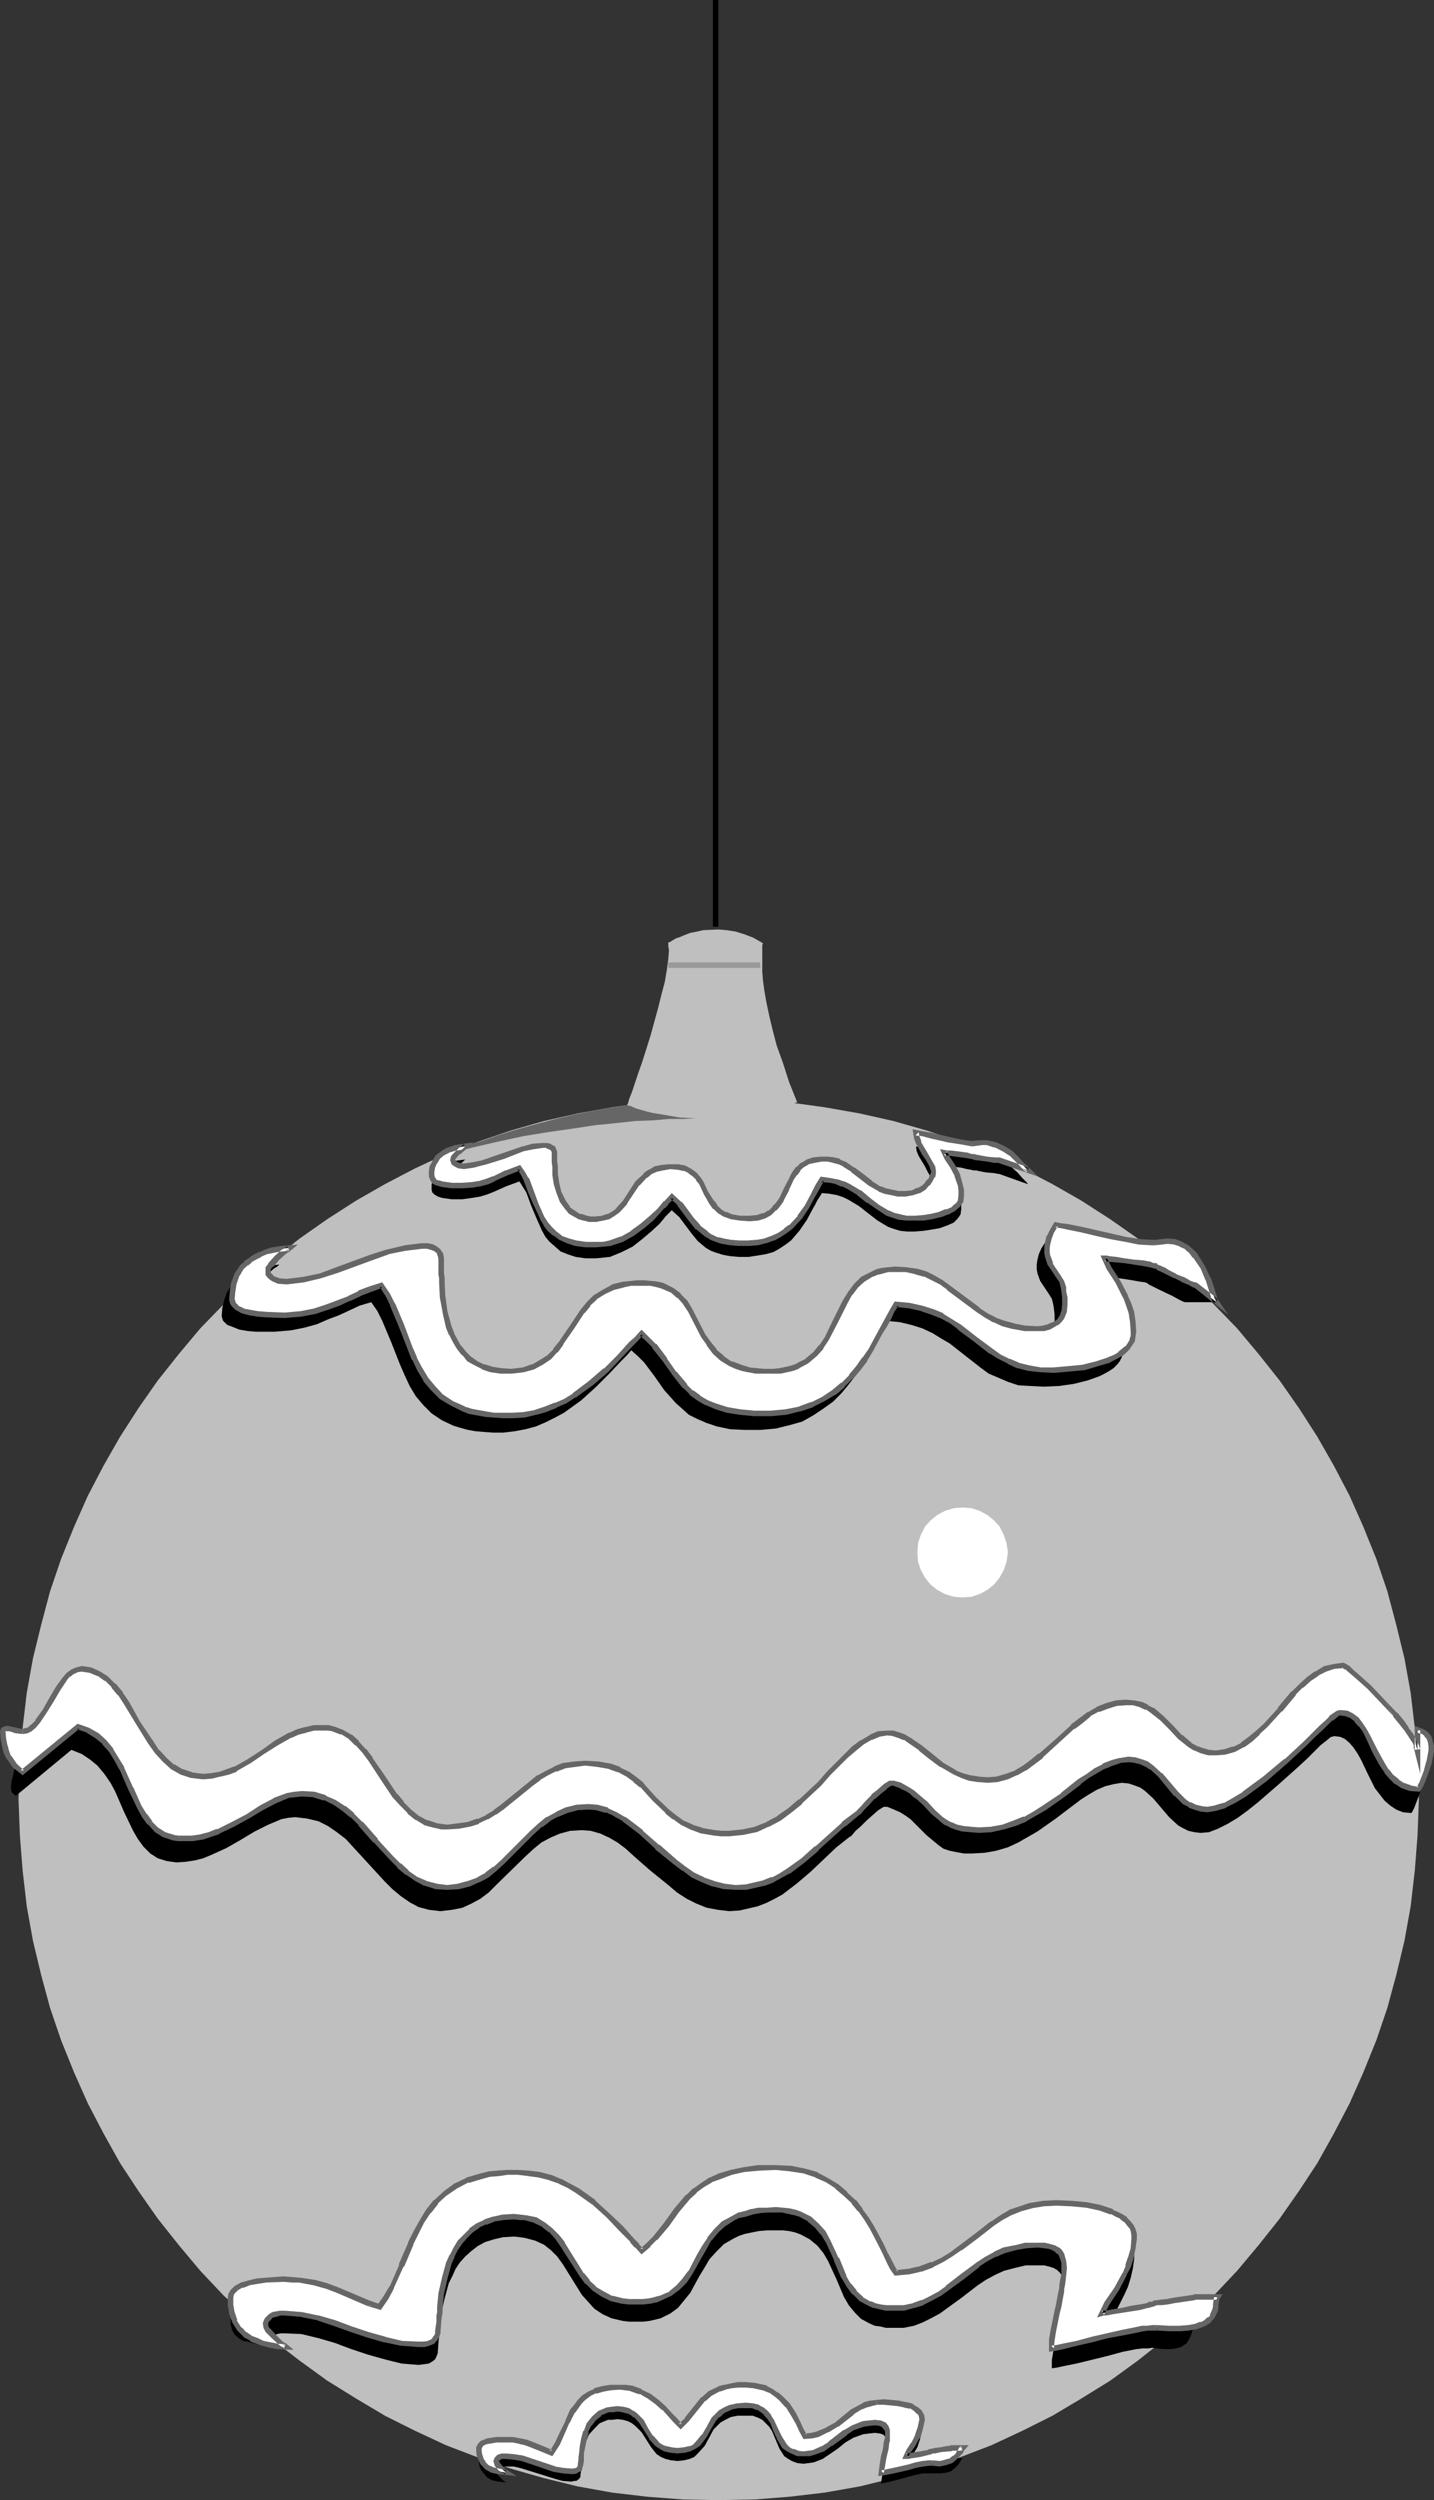 <?xml version="1.0" encoding="UTF-8" standalone="no"?>
<svg
   version="1.0"
   width="89.361mm"
   height="155.711mm"
   id="svg27"
   sodipodi:docname="Ornament 21.wmf"
   xmlns:inkscape="http://www.inkscape.org/namespaces/inkscape"
   xmlns:sodipodi="http://sodipodi.sourceforge.net/DTD/sodipodi-0.dtd"
   xmlns="http://www.w3.org/2000/svg"
   xmlns:svg="http://www.w3.org/2000/svg">
  <rect width="100%" height="100%" fill="#333333" stroke="none"/>
  <sodipodi:namedview
     id="namedview27"
     pagecolor="#ffffff"
     bordercolor="#000000"
     borderopacity="0.25"
     inkscape:showpageshadow="2"
     inkscape:pageopacity="0.0"
     inkscape:pagecheckerboard="0"
     inkscape:deskcolor="#d1d1d1"
     inkscape:document-units="mm" />
  <defs
     id="defs1">
    <pattern
       id="WMFhbasepattern"
       patternUnits="userSpaceOnUse"
       width="6"
       height="6"
       x="0"
       y="0" />
  </defs>
  <path
     style="fill:#bfbfbf;fill-opacity:1;fill-rule:evenodd;stroke:none"
     d="m 4.363,423.53 0.323,-8.403 0.646,-8.403 0.97,-8.241 1.454,-8.08 1.939,-7.918 2.101,-7.918 2.586,-7.595 3.07,-7.595 3.232,-7.272 3.717,-7.11 3.878,-6.787 4.363,-6.787 4.525,-6.464 5.01,-6.302 5.01,-5.979 5.494,-5.656 5.818,-5.494 5.818,-5.009 6.302,-5.009 6.464,-4.525 6.787,-4.363 6.787,-3.878 7.11,-3.717 7.272,-3.393 7.595,-2.909 7.595,-2.585 7.918,-2.262 7.918,-1.778 8.08,-1.454 8.242,-1.131 8.403,-0.646 8.403,-0.162 8.565,0.162 8.242,0.646 8.242,1.131 8.242,1.454 7.918,1.778 7.918,2.262 7.595,2.585 7.595,2.909 7.272,3.393 7.11,3.717 6.787,3.878 6.787,4.363 6.464,4.525 6.141,5.009 5.979,5.009 5.818,5.494 5.494,5.656 5.01,5.979 5.01,6.302 4.525,6.464 4.363,6.787 3.878,6.787 3.717,7.11 3.232,7.272 3.07,7.595 2.586,7.595 2.101,7.918 1.939,7.918 1.454,8.08 0.97,8.241 0.646,8.403 0.323,8.403 -0.323,8.564 -0.646,8.241 -0.97,8.403 -1.454,8.08 -1.939,8.08 -2.101,7.756 -2.586,7.595 -3.07,7.595 -3.232,7.272 -3.717,7.11 -3.878,6.948 -4.363,6.625 -4.525,6.464 -5.01,6.302 -5.01,5.979 -5.494,5.817 -5.818,5.333 -5.979,5.171 -6.141,4.848 -6.464,4.686 -6.787,4.201 -6.787,4.04 -7.11,3.555 -7.272,3.393 -7.595,2.909 -7.595,2.585 -7.918,2.262 -7.918,1.939 -8.242,1.454 -8.242,0.97 -8.242,0.646 -8.565,0.162 -8.403,-0.162 -8.403,-0.646 -8.242,-0.97 -8.08,-1.454 -7.918,-1.939 -7.918,-2.262 -7.595,-2.585 -7.595,-2.909 -7.272,-3.393 -7.11,-3.555 -6.787,-4.04 -6.787,-4.201 -6.464,-4.686 -6.302,-4.848 -5.818,-5.171 -5.818,-5.333 -5.494,-5.817 -5.01,-5.979 -5.01,-6.302 -4.525,-6.464 -4.363,-6.625 -3.878,-6.948 -3.717,-7.11 -3.232,-7.272 -3.07,-7.595 -2.586,-7.595 -2.101,-7.756 -1.939,-8.08 -1.454,-8.08 -0.97,-8.403 -0.646,-8.241 z"
     id="path1" />
  <path
     style="fill:#000000;fill-opacity:1;fill-rule:evenodd;stroke:none"
     d="M 169.194,218.148 V 0 h -1.293 v 218.148 z"
     id="path2" />
  <path
     style="fill:#bfbfbf;fill-opacity:1;fill-rule:evenodd;stroke:none"
     d="m 147.702,260.162 3.878,1.131 3.717,0.646 3.717,0.646 3.555,0.162 3.555,0.162 h 3.232 l 3.07,-0.162 2.909,-0.485 2.747,-0.323 2.262,-0.485 2.262,-0.485 1.778,-0.485 1.293,-0.323 1.131,-0.323 0.646,-0.323 h 0.323 l -1.939,-4.848 -1.454,-4.525 -1.454,-4.04 -0.97,-3.717 -0.808,-3.393 -0.646,-3.07 -0.485,-2.747 -0.323,-2.424 -0.162,-2.101 v -1.939 -3.555 -0.646 l 0.162,-0.485 v 0 l -2.262,-1.293 -2.101,-0.808 -2.101,-0.646 -2.101,-0.323 -1.939,-0.162 -3.555,0.162 -1.454,0.323 -1.616,0.323 -1.293,0.485 -1.131,0.485 -0.97,0.323 -0.808,0.485 -0.485,0.323 -0.485,0.162 v 0.162 0.646 l 0.162,0.97 -0.162,2.101 -0.323,2.424 -0.485,2.909 -0.808,3.07 -0.808,3.232 -1.778,6.464 -0.97,3.07 -0.97,3.07 -0.97,2.747 -0.808,2.424 -0.646,1.939 -0.646,1.616 -0.162,0.646 -0.162,0.485 -0.162,0.162 z"
     id="path3" />
  <path
     style="fill:#999999;fill-opacity:1;fill-rule:evenodd;stroke:none"
     d="m 157.398,227.843 h 21.654 v -1.293 h -21.654 z"
     id="path4" />
  <path
     style="fill:#666666;fill-opacity:1;fill-rule:evenodd;stroke:none"
     d="m 147.702,260.162 -4.363,0.646 -4.363,0.808 -4.04,0.808 -4.04,0.97 -3.717,0.97 -3.555,0.97 -3.394,0.97 -3.07,0.97 -2.747,0.97 -2.586,0.808 -2.101,0.808 -1.778,0.646 -1.454,0.485 -1.131,0.485 -0.646,0.323 -0.162,0.162 6.464,-1.778 6.302,-1.454 5.979,-1.293 5.979,-0.97 5.656,-0.808 5.333,-0.808 4.848,-0.485 4.525,-0.485 4.202,-0.162 3.717,-0.323 h 3.232 l 2.909,-0.162 h 5.171 -4.686 l -4.04,-0.162 -3.717,-0.646 -2.909,-0.485 -1.293,-0.323 -1.131,-0.323 -1.131,-0.323 -0.808,-0.323 -0.646,-0.323 h -0.323 l -0.323,-0.162 z"
     id="path5" />
  <path
     style="fill:#ffffff;fill-opacity:1;fill-rule:evenodd;stroke:none"
     d="m 216.058,365.358 0.162,-2.101 0.646,-1.939 0.97,-1.939 1.293,-1.454 1.616,-1.293 1.778,-0.97 2.101,-0.646 2.101,-0.162 2.101,0.162 1.939,0.646 1.778,0.97 1.616,1.293 1.293,1.454 0.97,1.939 0.646,1.939 0.323,2.101 -0.323,2.262 -0.646,1.939 -0.97,1.778 -1.293,1.616 -1.616,1.293 -1.778,0.97 -1.939,0.646 -2.101,0.162 -2.101,-0.162 -2.101,-0.646 -1.778,-0.97 -1.616,-1.293 -1.293,-1.616 -0.97,-1.778 -0.646,-1.939 z"
     id="path6" />
  <path
     style="fill:#000000;fill-opacity:1;fill-rule:evenodd;stroke:none"
     d="m 270.679,296.358 -0.808,0.162 h -1.131 l -2.747,-0.323 -3.232,-0.485 -3.555,-0.808 -3.555,-0.808 -3.555,-0.646 -3.07,-0.808 -1.454,-0.162 -1.293,-0.162 -0.97,1.454 -0.646,1.454 -0.323,1.293 -0.162,1.131 v 1.131 l 0.162,0.97 0.646,1.778 0.97,1.454 0.97,1.454 0.808,1.293 0.323,1.293 0.162,0.97 0.162,1.454 v 1.616 l -0.162,1.616 -0.485,1.454 -0.485,0.646 -1.454,1.131 -1.131,0.323 -1.131,0.323 -1.454,0.162 -2.909,-0.162 -2.747,-0.323 -2.262,-0.646 -2.262,-0.97 -1.939,-0.97 -1.939,-1.293 -3.555,-2.585 -3.394,-2.747 -1.778,-1.131 -1.778,-1.131 -2.101,-0.97 -1.939,-0.485 -2.424,-0.485 -2.586,-0.162 -1.616,0.162 -1.454,0.162 -1.131,0.485 -1.131,0.323 -2.101,1.293 -1.778,1.454 -1.454,1.939 -1.131,1.939 -2.101,4.363 -2.101,4.201 -1.293,1.939 -1.454,1.778 -1.939,1.616 -2.101,1.131 -1.293,0.646 -1.454,0.162 -1.454,0.323 -1.778,0.162 h -1.939 l -1.939,-0.162 -1.616,-0.162 -1.616,-0.323 -1.454,-0.485 -1.293,-0.485 -2.101,-1.454 -1.778,-1.454 -1.293,-1.939 -1.293,-1.939 -0.97,-2.101 -2.101,-3.878 -1.131,-1.778 -1.616,-1.616 -1.778,-1.293 -2.101,-1.131 -1.293,-0.323 -1.293,-0.323 h -1.616 -1.778 -1.616 l -1.454,0.323 -2.586,0.646 -2.262,1.131 -1.939,1.293 -1.616,1.616 -1.454,1.778 -2.586,3.555 -2.262,3.878 -1.454,1.778 -1.616,1.454 -1.616,1.293 -2.101,1.131 -2.262,0.646 -2.747,0.323 -2.586,-0.162 -2.262,-0.323 -1.939,-0.485 -1.616,-0.97 -1.616,-0.97 -1.293,-1.293 -1.131,-1.454 -0.97,-1.454 -0.808,-1.616 -0.646,-1.778 -0.808,-3.555 -0.646,-3.555 -0.162,-3.232 v -1.131 l -0.162,-0.97 v -1.454 -2.101 l -0.162,-0.808 -0.162,-0.485 -0.323,-0.485 -0.485,-0.485 -0.808,-0.485 -1.131,-0.162 -1.293,-0.162 -4.04,0.485 -4.04,0.97 -4.04,1.454 -4.04,1.454 -3.878,1.454 -4.04,1.293 -4.04,0.97 -3.878,0.323 h -0.97 -0.808 l -1.293,-0.646 -0.97,-0.808 -0.323,-0.808 0.162,-0.808 0.485,-0.646 1.454,-1.778 1.616,-1.454 0.808,-0.485 0.485,-0.485 -2.101,0.323 -1.778,0.323 -1.616,0.323 -1.454,0.646 -1.293,0.646 -1.131,0.646 -0.97,0.808 -0.646,0.808 -1.293,1.939 -0.646,1.778 -0.485,1.939 -0.162,1.939 0.162,0.646 0.162,0.485 0.97,0.97 1.293,0.485 1.616,0.646 1.939,0.323 1.939,0.162 h 4.363 l 1.939,-0.162 1.939,-0.162 3.232,-0.646 2.909,-0.808 2.586,-1.131 2.586,-0.97 2.424,-1.131 2.424,-1.131 2.747,-0.808 1.454,2.101 1.131,2.262 2.101,5.009 2.101,5.332 1.131,2.585 1.131,2.424 1.454,2.424 1.778,2.101 1.939,1.939 2.424,1.616 2.747,1.293 1.616,0.485 1.778,0.485 1.778,0.323 1.939,0.162 2.262,0.162 h 2.262 l 2.747,-0.323 2.586,-0.485 2.424,-0.646 2.262,-0.97 2.262,-1.131 2.101,-1.131 4.04,-2.909 3.394,-3.07 3.232,-3.232 2.747,-2.909 1.293,-1.293 1.131,-1.293 1.616,1.454 1.454,1.454 2.424,3.232 2.262,3.232 2.747,3.07 1.454,1.293 1.616,1.454 1.939,0.97 2.262,0.97 2.424,0.808 3.07,0.646 3.394,0.162 h 3.878 l 3.555,-0.323 3.232,-0.808 2.909,-0.808 2.586,-1.454 2.424,-1.616 2.262,-1.616 1.939,-1.939 1.616,-1.939 1.616,-2.101 1.293,-2.101 2.262,-4.201 1.131,-1.939 0.808,-1.778 0.97,-1.616 0.808,-1.454 3.232,0.323 2.747,0.646 2.586,0.808 2.424,1.131 2.101,1.293 1.939,1.131 3.717,2.909 3.717,2.909 1.778,1.293 2.262,0.97 2.262,0.97 2.424,0.808 2.747,0.162 3.232,0.162 3.717,-0.162 3.394,-0.485 3.232,-0.808 2.747,-0.97 1.293,-0.646 1.131,-0.646 0.97,-0.646 0.808,-0.808 0.646,-0.808 0.485,-0.97 0.323,-0.97 v -0.97 l -0.162,-2.424 -0.323,-2.101 -0.646,-2.101 -0.646,-1.778 -1.778,-3.393 -2.101,-3.232 -0.97,-2.262 h 0.323 0.646 l 1.616,0.323 1.939,0.162 4.202,0.646 1.778,0.323 1.293,0.162 0.323,0.162 v 0 h 0.162 l 0.323,0.323 0.97,0.485 1.293,0.646 3.394,1.616 1.454,0.808 0.97,0.485 0.485,0.162 h 0.162 7.272 l -0.323,-0.323 -0.323,-0.646 -0.485,-0.485 -0.485,-0.97 -1.293,-1.778 -1.454,-2.101 -2.101,-1.939 -1.293,-0.646 -1.293,-0.808 -1.454,-0.323 -1.616,-0.323 h -1.778 z"
     id="path7" />
  <path
     style="fill:#ffffff;fill-opacity:1;fill-rule:evenodd;stroke:none"
     d="m 273.103,292.318 -0.97,0.162 h -0.97 l -2.747,-0.162 -3.232,-0.646 -3.555,-0.646 -3.555,-0.808 -3.555,-0.808 -3.07,-0.646 -1.454,-0.323 -1.293,-0.162 -0.97,1.616 -0.646,1.293 -0.323,1.454 -0.162,1.131 v 0.97 l 0.162,1.131 0.646,1.778 0.97,1.454 0.97,1.454 0.808,1.293 0.323,1.131 0.162,1.131 0.162,1.454 v 1.454 l -0.162,1.616 -0.646,1.454 -0.485,0.808 -0.646,0.485 -0.808,0.485 -0.97,0.485 -1.293,0.323 h -1.454 -2.909 l -2.586,-0.485 -2.424,-0.646 -2.262,-0.97 -1.939,-0.97 -1.939,-1.293 -6.787,-5.171 -1.778,-1.293 -1.939,-0.97 -1.939,-0.97 -2.101,-0.646 -2.262,-0.485 h -2.747 -1.454 l -1.454,0.323 -1.293,0.323 -1.131,0.485 -2.101,1.293 -1.616,1.454 -1.454,1.778 -1.293,2.101 -2.101,4.201 -2.101,4.363 -1.293,1.939 -1.454,1.778 -1.939,1.616 -2.101,1.131 -1.293,0.485 -1.293,0.323 -1.616,0.323 h -1.616 -2.101 -1.939 l -1.616,-0.162 -1.616,-0.485 -1.293,-0.485 -1.454,-0.485 -2.101,-1.293 -1.778,-1.616 -1.293,-1.939 -1.293,-1.778 -0.97,-2.101 -2.101,-3.878 -1.131,-1.939 -1.454,-1.454 -1.778,-1.454 -2.101,-0.97 -1.293,-0.323 -1.454,-0.323 h -1.616 -1.616 -1.616 l -1.454,0.323 -2.747,0.646 -2.101,1.131 -1.939,1.293 -1.616,1.616 -1.454,1.616 -2.586,3.717 -2.424,3.717 -1.454,1.778 -1.454,1.616 -1.778,1.293 -1.939,0.97 -2.262,0.808 -2.909,0.162 h -2.424 l -2.262,-0.323 -1.939,-0.646 -1.616,-0.808 -1.616,-1.131 -1.293,-1.131 -1.131,-1.454 -0.97,-1.454 -0.808,-1.778 -0.646,-1.616 -0.97,-3.555 -0.485,-3.555 -0.162,-3.232 v -1.131 l -0.162,-0.97 v -1.454 -2.262 l -0.162,-0.646 -0.162,-0.646 -0.323,-0.485 -0.646,-0.485 -0.808,-0.323 -1.131,-0.323 h -1.293 l -4.04,0.485 -3.878,0.97 -4.04,1.293 -8.08,2.909 -3.878,1.293 -4.04,0.97 -3.878,0.485 -1.939,-0.162 -1.293,-0.485 -0.646,-0.485 -0.162,-0.323 -0.323,-0.485 v -0.485 -0.808 l 0.485,-0.646 1.616,-1.616 1.616,-1.454 0.646,-0.646 0.646,-0.323 -2.101,0.162 -1.778,0.323 -1.616,0.485 -1.454,0.485 -1.293,0.646 -1.131,0.808 -0.97,0.646 -0.808,0.97 -1.293,1.778 -0.646,1.939 -0.323,1.939 -0.162,1.939 0.162,0.646 0.162,0.485 0.808,0.808 1.454,0.808 1.616,0.323 1.939,0.323 1.939,0.162 4.363,0.162 1.939,-0.162 1.778,-0.162 3.394,-0.646 2.909,-0.97 2.586,-0.97 2.586,-1.131 2.424,-1.131 2.424,-0.97 2.747,-0.97 1.454,2.262 1.131,2.262 2.101,5.009 1.939,5.171 1.131,2.585 1.293,2.424 1.454,2.424 1.616,2.101 1.939,1.939 2.424,1.616 2.909,1.293 1.454,0.646 1.778,0.323 1.778,0.323 2.101,0.162 2.101,0.162 h 2.262 l 2.747,-0.162 2.586,-0.485 2.424,-0.808 2.424,-0.97 2.262,-0.97 2.101,-1.293 3.878,-2.909 3.555,-3.07 3.07,-3.07 2.909,-3.07 1.293,-1.293 1.131,-1.131 1.454,1.454 1.454,1.454 2.586,3.232 2.262,3.232 2.586,2.909 1.454,1.616 1.616,1.131 1.939,1.131 2.262,0.97 2.586,0.808 2.909,0.485 3.555,0.323 h 3.717 l 3.555,-0.323 3.232,-0.808 3.07,-0.97 2.586,-1.293 2.424,-1.454 2.101,-1.778 1.939,-1.939 1.778,-2.101 1.454,-2.101 1.454,-2.101 2.262,-4.201 1.131,-1.778 0.808,-1.778 0.97,-1.778 0.808,-1.293 3.232,0.323 2.747,0.646 2.586,0.808 2.424,0.97 1.939,1.293 2.101,1.293 3.555,2.909 3.878,2.747 1.778,1.293 2.262,1.131 2.101,0.97 2.586,0.646 2.747,0.485 h 3.232 l 3.555,-0.323 3.555,-0.323 3.232,-0.97 2.747,-0.808 1.293,-0.646 1.131,-0.646 0.97,-0.808 0.808,-0.646 0.646,-0.97 0.485,-0.808 0.162,-1.131 0.162,-0.97 -0.162,-2.262 -0.323,-2.262 -0.646,-1.939 -0.808,-1.778 -1.778,-3.393 -1.939,-3.393 -1.131,-2.262 h 0.485 l 0.485,0.162 1.616,0.162 2.101,0.162 2.101,0.323 2.101,0.323 1.778,0.323 0.646,0.323 h 0.646 l 0.323,0.162 v 0.162 h 0.162 l 0.162,0.162 1.131,0.323 1.293,0.808 1.616,0.808 1.616,0.808 1.454,0.646 1.131,0.485 0.485,0.162 0.162,0.162 4.848,3.878 -0.162,-0.323 -0.323,-0.646 -0.323,-0.97 -0.323,-0.97 -0.808,-2.585 -1.293,-2.747 -1.616,-2.585 -0.97,-1.131 -1.131,-0.97 -1.454,-0.646 -1.454,-0.646 -1.616,-0.162 z"
     id="path8" />
  <path
     style="fill:#666666;fill-opacity:1;fill-rule:evenodd;stroke:none"
     d="m 272.133,291.834 v 0 h -0.97 l -2.747,-0.162 h 0.162 l -3.232,-0.485 -3.555,-0.808 -3.555,-0.808 -3.555,-0.808 -3.232,-0.646 -1.454,-0.162 -1.616,-0.323 -1.131,1.939 -0.646,1.293 -0.162,0.162 -0.323,1.454 -0.162,1.131 v 1.293 l 0.162,0.97 0.646,1.939 0.162,0.162 0.97,1.454 0.97,1.454 0.808,1.131 -0.162,-0.162 0.323,1.293 0.162,0.97 0.162,1.454 v 0 1.454 l -0.162,1.616 v -0.162 l -0.485,1.454 v -0.162 l -0.485,0.808 0.162,-0.162 -0.646,0.485 v 0 l -0.808,0.485 0.162,-0.162 -1.131,0.485 h 0.162 l -1.293,0.323 h 0.162 l -1.454,0.162 -2.909,-0.162 v 0 l -2.586,-0.485 h 0.162 l -2.424,-0.646 -2.262,-0.808 h 0.162 l -1.939,-0.97 -1.939,-1.293 h 0.162 l -6.949,-5.171 v 0 l -1.778,-1.293 -1.939,-1.131 -1.939,-0.97 -2.262,-0.646 h -0.162 l -2.262,-0.323 v 0 l -2.747,-0.162 -1.454,0.162 h -0.162 l -1.293,0.162 h -0.162 l -1.293,0.323 -1.293,0.646 -2.262,1.131 -1.616,1.616 -1.454,1.939 v 0 l -1.293,2.101 -2.101,4.201 -2.101,4.363 -1.293,1.939 V 316.557 l -1.454,1.778 v 0 l -1.778,1.454 h 0.162 l -2.262,1.131 h 0.162 l -1.293,0.485 v 0 l -1.293,0.323 -1.616,0.323 h 0.162 l -1.616,0.162 h -2.101 l -1.939,-0.162 h 0.162 l -1.778,-0.162 h 0.162 l -1.616,-0.485 -1.293,-0.485 -1.293,-0.485 v 0.162 l -2.101,-1.454 h 0.162 l -1.778,-1.454 h 0.162 l -1.454,-1.778 v 0 l -1.293,-1.778 -3.07,-5.979 -1.131,-1.939 -1.616,-1.616 v -0.162 l -1.778,-1.293 -2.262,-1.131 -1.293,-0.323 -1.454,-0.162 h -0.162 l -1.616,-0.162 h -1.616 l -1.616,0.162 v 0 l -1.616,0.162 h -0.162 l -2.586,0.646 -0.162,0.162 -2.101,1.131 -2.101,1.293 -1.616,1.616 v 0 l -1.454,1.778 v 0 l -2.586,3.878 -2.424,3.555 v 0 l -1.454,1.778 h 0.162 l -1.454,1.454 v 0 l -1.778,1.131 -1.939,1.131 0.162,-0.162 -2.262,0.808 v 0 l -2.747,0.323 v 0 l -2.424,-0.162 h 0.162 l -2.262,-0.323 h 0.162 l -2.101,-0.646 0.162,0.162 -1.616,-0.808 -1.616,-1.131 0.162,0.162 -1.293,-1.293 v 0 l -1.131,-1.454 v 0.162 l -0.808,-1.454 -0.97,-1.778 0.162,0.162 -0.646,-1.616 -0.97,-3.555 v 0 l -0.485,-3.555 v 0.162 l -0.162,-3.232 v -1.293 l -0.162,-0.97 v 0.162 -1.454 -2.262 0 l -0.162,-0.97 -0.162,-0.485 h -0.162 l -0.323,-0.646 -0.808,-0.646 -0.808,-0.485 -1.293,-0.323 h -1.616 l -3.878,0.485 -4.04,0.97 h -0.162 l -4.04,1.293 -7.918,2.909 -3.878,1.454 v 0 l -3.878,0.808 -4.04,0.485 h 0.162 l -1.939,-0.162 h 0.162 l -1.293,-0.485 0.162,0.162 -0.485,-0.485 0.162,0.162 -0.323,-0.485 v 0.162 l -0.323,-0.485 0.162,0.323 -0.162,-0.646 v 0.323 l 0.162,-0.808 -0.162,0.162 0.646,-0.646 v 0.162 l 1.454,-1.778 -0.162,0.162 1.616,-1.454 v 0 l 0.646,-0.485 h 0.162 l 2.101,-1.778 -4.04,0.323 -1.939,0.323 H 63.993 l -1.454,0.485 -1.454,0.646 h -0.162 l -1.293,0.646 -1.131,0.808 v 0 l -0.97,0.646 v 0.162 l -0.97,0.808 -1.293,1.939 -0.808,2.101 -0.323,1.939 v 0.162 l -0.162,1.939 0.162,0.808 0.323,0.646 0.97,0.97 1.454,0.808 1.778,0.485 1.939,0.323 1.939,0.162 h 0.162 l 4.363,0.162 1.939,-0.162 v 0 l 1.939,-0.162 3.394,-0.646 v 0 l 2.909,-0.97 2.747,-0.97 2.424,-1.131 h 0.162 l 2.424,-1.131 h -0.162 l 2.586,-0.97 -0.485,-1.293 -2.586,0.97 v 0.162 l -2.424,1.131 h 0.162 l -2.586,0.97 -2.586,0.97 -2.909,0.97 v 0 l -3.232,0.646 -1.939,0.162 h 0.162 l -1.939,0.162 -4.363,-0.162 h 0.162 l -2.101,-0.162 -1.778,-0.323 -1.778,-0.323 h 0.323 l -1.454,-0.646 h 0.162 l -0.808,-0.808 0.162,0.323 -0.162,-0.646 v 0.162 l -0.162,-0.646 v 0.162 l 0.162,-1.939 v 0.162 l 0.323,-2.101 v 0.162 l 0.646,-1.939 v 0.162 l 1.131,-1.939 v 0.162 l 0.808,-0.808 v 0.162 l 0.97,-0.808 h -0.162 l 1.131,-0.646 1.293,-0.646 h -0.162 l 1.454,-0.646 1.616,-0.323 h -0.162 l 1.939,-0.323 1.939,-0.162 -0.485,-1.131 -0.485,0.323 v 0 l -0.646,0.485 H 66.417 l -1.616,1.454 -0.162,0.162 -1.454,1.616 v 0.162 l -0.646,0.808 v 0.97 0.808 l 0.323,0.485 0.485,0.485 0.646,0.485 1.454,0.646 2.101,0.162 v 0 l 4.04,-0.485 4.04,-0.97 v 0 l 4.04,-1.293 7.918,-2.909 4.04,-1.454 h -0.162 l 4.04,-0.808 4.04,-0.485 h -0.162 1.293 -0.162 l 1.131,0.323 0.808,0.323 -0.323,-0.162 0.646,0.485 v -0.162 l 0.162,0.485 v 0 l 0.162,0.485 v -0.162 l 0.162,0.808 v -0.162 2.262 1.454 0.162 l 0.162,0.808 v 0 1.131 l 0.162,3.232 v 0.162 l 0.646,3.393 v 0.162 l 0.808,3.555 0.646,1.616 0.162,0.162 0.808,1.616 0.97,1.616 v 0 l 1.131,1.454 h 0.162 l 1.131,1.454 1.778,0.97 1.616,0.808 0.162,0.162 1.939,0.646 h 0.162 l 2.101,0.323 h 0.162 2.424 0.162 l 2.747,-0.323 2.424,-0.646 2.101,-1.131 1.939,-1.293 1.454,-1.616 h 0.162 l 1.293,-1.778 v -0.162 l 2.586,-3.717 2.424,-3.717 v 0.162 l 1.454,-1.778 h -0.162 l 1.616,-1.454 h -0.162 l 2.101,-1.293 2.101,-0.97 v 0 l 2.586,-0.646 h -0.162 l 1.616,-0.323 h -0.162 1.616 1.616 1.616 -0.162 l 1.454,0.323 v 0 l 1.131,0.323 2.262,0.97 -0.162,-0.162 1.616,1.454 v -0.162 l 1.454,1.616 -0.162,-0.162 1.293,1.939 3.07,5.979 1.293,1.778 v 0.162 l 1.454,1.939 1.778,1.616 v 0 l 2.101,1.293 1.454,0.646 1.454,0.485 1.454,0.323 h 0.162 l 1.616,0.323 h 0.162 1.939 2.101 1.616 0.162 l 1.454,-0.323 1.454,-0.323 v 0 l 1.293,-0.485 0.162,-0.162 2.101,-1.131 2.101,-1.778 1.454,-1.616 v -0.162 l 1.293,-1.939 2.262,-4.363 2.101,-4.201 1.131,-2.101 v 0.162 l 1.454,-1.939 -0.162,0.162 1.616,-1.454 v 0 l 2.101,-1.293 -0.162,0.162 1.131,-0.485 1.454,-0.323 h -0.162 l 1.293,-0.323 v 0 h 1.454 2.747 -0.162 l 2.262,0.485 h -0.162 l 2.262,0.646 -0.162,-0.162 1.939,0.97 1.939,0.97 1.778,1.293 h -0.162 l 6.949,5.171 v 0 l 1.939,1.293 1.939,1.131 h 0.162 l 2.101,0.97 2.424,0.646 h 0.162 l 2.586,0.485 h 0.162 2.909 1.454 0.162 l 1.131,-0.323 h 0.162 l 1.131,-0.646 0.808,-0.485 h 0.162 l 0.646,-0.646 0.646,-0.808 0.646,-1.616 0.162,-1.778 v -1.454 -0.162 l -0.323,-1.454 v -0.97 l -0.485,-1.454 -0.808,-1.293 -0.97,-1.454 -0.97,-1.454 h 0.162 l -0.646,-1.778 v 0.162 l -0.162,-0.97 v 0 -0.97 0 l 0.162,-1.131 v 0.162 l 0.323,-1.293 v 0 l 0.485,-1.293 0.97,-1.616 -0.646,0.323 1.293,0.162 1.454,0.323 3.232,0.646 3.394,0.808 3.555,0.808 3.555,0.646 3.232,0.646 h 0.162 l 2.747,0.162 h 0.97 0.162 z"
     id="path9" />
  <path
     style="fill:#666666;fill-opacity:1;fill-rule:evenodd;stroke:none"
     d="m 87.425,304.114 2.586,-0.97 -0.646,-0.323 1.454,2.262 1.131,2.262 -0.162,-0.162 2.101,5.009 2.101,5.333 0.97,2.585 h 0.162 l 1.131,2.424 1.454,2.424 v 0.162 l 1.778,2.101 v 0 l 2.101,2.101 2.424,1.454 2.909,1.454 v 0 l 1.616,0.646 h 0.162 l 1.778,0.323 1.778,0.323 1.939,0.162 h 0.162 l 2.101,0.162 h 2.262 l 2.747,-0.162 h 0.162 l 2.586,-0.646 h 0.162 l 2.262,-0.646 2.424,-0.97 0.162,-0.162 2.262,-0.97 1.939,-1.293 h 0.162 l 4.04,-2.909 3.555,-3.07 v 0 l 3.07,-3.232 2.747,-2.909 1.293,-1.293 1.131,-1.293 h -0.808 l 1.616,1.454 1.454,1.454 h -0.162 l 2.586,3.232 v 0 l 2.262,3.232 v 0 l 2.424,3.07 h 0.162 l 1.454,1.454 v 0.162 l 1.778,1.293 v 0 l 1.939,1.131 h 0.162 l 2.262,0.97 2.586,0.808 v 0 l 3.07,0.485 3.394,0.323 h 4.04 l 3.555,-0.323 3.232,-0.808 h 0.162 l 2.909,-0.97 0.162,-0.162 2.586,-1.293 2.424,-1.454 h 0.162 l 2.101,-1.778 v -0.162 l 1.939,-1.939 h 0.162 l 1.616,-1.939 1.616,-2.101 v -0.162 l 1.293,-2.101 2.262,-4.201 1.131,-1.778 0.97,-1.778 0.808,-1.778 0.97,-1.293 -0.646,0.323 3.07,0.323 2.909,0.646 h -0.162 l 2.424,0.808 2.424,0.97 v 0 l 2.101,1.131 1.939,1.454 h -0.162 l 3.717,2.747 3.717,2.909 h 0.162 l 1.778,1.131 2.262,1.131 0.162,0.162 2.101,0.97 h 0.162 l 2.424,0.646 2.909,0.323 v 0 l 3.232,0.162 v 0 l 3.717,-0.323 3.394,-0.323 h 0.162 l 3.232,-0.97 2.747,-0.808 0.162,-0.162 1.293,-0.646 1.131,-0.646 h 0.162 l 0.808,-0.646 0.97,-0.97 0.646,-0.97 0.646,-0.97 0.162,-1.131 0.162,-1.131 -0.162,-2.424 -0.323,-2.262 v 0 l -0.646,-1.939 -0.808,-1.778 v -0.162 l -1.778,-3.393 -2.101,-3.232 v 0 l -1.131,-2.262 -0.485,0.808 h 0.485 -0.162 l 0.485,0.162 1.778,0.162 1.939,0.162 2.101,0.323 2.101,0.323 1.778,0.323 v 0 l 0.646,0.162 v 0 l 0.646,0.162 h -0.162 l 0.323,0.162 -0.162,-0.323 0.323,0.323 h 0.323 l -0.485,-0.162 0.323,0.323 1.131,0.485 v 0 l 1.293,0.646 1.616,0.808 h 0.162 l 1.616,0.808 h -0.162 l 1.454,0.646 h 0.162 l 1.131,0.646 0.485,0.162 -0.162,-0.162 0.162,0.162 v 0 l 7.918,6.302 -2.424,-3.555 -0.323,-0.646 0.162,0.162 -0.323,-0.97 -0.323,-1.131 -0.808,-2.424 -0.162,-0.162 -1.293,-2.747 -1.616,-2.585 v -0.162 l -1.131,-1.131 -1.131,-0.97 -1.454,-0.808 v 0 l -1.616,-0.646 -1.778,-0.162 -2.909,0.323 0.162,1.293 2.747,-0.323 h -0.162 l 1.778,0.162 h -0.162 l 1.454,0.485 h -0.162 l 1.454,0.646 h -0.162 l 1.131,0.97 -0.162,-0.162 0.97,1.293 v -0.162 l 1.778,2.585 1.131,2.747 v -0.162 l 0.808,2.585 0.323,0.97 0.323,0.97 v 0.162 l 0.323,0.646 0.323,0.323 0.97,-0.97 -5.01,-3.878 -0.323,-0.162 h -0.485 0.162 l -1.293,-0.485 h 0.162 l -1.454,-0.808 h -0.162 l -1.616,-0.646 h 0.162 l -1.616,-0.808 -1.293,-0.808 h -0.162 l -0.97,-0.485 0.162,0.162 -0.485,-0.323 h -0.323 l 0.485,0.162 -0.162,-0.162 -0.485,-0.323 h -0.162 -0.485 v 0 l -0.646,-0.323 v 0 l -1.778,-0.323 -2.101,-0.162 -2.262,-0.323 -1.939,-0.323 -1.616,-0.162 -0.646,-0.162 h -1.454 l 1.454,3.232 v 0 l 2.101,3.232 1.778,3.555 v -0.162 l 0.646,1.778 0.646,1.939 v 0 l 0.323,2.101 0.162,2.424 v -0.323 1.131 l -0.323,0.97 0.162,-0.162 -0.485,0.808 -0.646,0.97 v -0.162 l -0.808,0.646 -0.97,0.808 h 0.162 l -1.131,0.646 -1.293,0.485 h 0.162 l -2.909,0.97 -3.232,0.808 h 0.162 l -3.394,0.323 -3.717,0.323 h 0.162 -3.232 0.162 l -2.747,-0.485 -2.586,-0.646 h 0.162 l -2.262,-0.97 0.162,0.162 -2.262,-1.131 -1.778,-1.293 v 0 l -3.717,-2.747 -3.717,-2.909 v 0 l -2.101,-1.293 -2.101,-1.293 v -0.162 l -2.424,-0.97 -2.586,-0.808 v 0 l -2.909,-0.646 -3.555,-0.323 -0.97,1.616 -0.97,1.778 -0.97,1.778 -0.97,1.778 -2.262,4.201 -1.454,2.101 v -0.162 l -1.454,2.101 -1.778,2.101 h 0.162 l -1.939,1.939 v -0.162 l -2.101,1.778 v 0 l -2.424,1.616 -2.586,1.293 0.162,-0.162 -3.07,1.131 h 0.162 l -3.232,0.646 -3.555,0.323 v 0 h -3.717 v 0 l -3.394,-0.323 -2.909,-0.485 v 0 l -2.586,-0.808 -2.101,-0.808 v 0 l -1.939,-1.131 h 0.162 l -1.778,-1.293 v 0.162 l -1.454,-1.454 h 0.162 l -2.586,-3.07 v 0.162 l -2.262,-3.232 v -0.162 l -2.424,-3.232 h -0.162 l -1.454,-1.454 -1.939,-1.939 -1.616,1.778 -1.293,1.131 -2.747,3.07 -3.232,3.232 v -0.162 l -3.555,3.07 -3.878,2.909 h 0.162 l -2.101,1.293 -2.262,0.97 0.162,-0.162 -2.424,0.97 -2.424,0.808 h 0.162 l -2.747,0.485 h 0.162 l -2.747,0.162 h -2.262 -2.101 v 0 l -1.939,-0.323 -1.778,-0.323 -1.778,-0.323 h 0.162 l -1.616,-0.485 h 0.162 l -2.909,-1.293 -2.424,-1.616 0.162,0.162 -1.939,-2.101 v 0 l -1.616,-1.939 v 0 l -1.454,-2.424 -1.293,-2.424 0.162,0.162 -1.131,-2.585 -1.939,-5.171 -2.101,-5.009 -0.162,-0.162 -1.131,-2.262 -1.778,-2.585 -3.07,0.97 z"
     id="path10" />
  <path
     style="fill:#000000;fill-opacity:1;fill-rule:evenodd;stroke:none"
     d="m 230.117,272.281 h -1.131 l -1.616,-0.162 -1.939,-0.323 -2.101,-0.485 -4.202,-0.808 -1.939,-0.323 -1.454,-0.323 0.162,1.131 0.485,1.131 1.454,2.424 0.646,1.293 0.646,1.131 0.485,0.808 0.323,0.97 v 0.646 l -0.323,0.808 -0.485,0.808 -0.646,0.97 -0.97,0.808 -1.131,0.646 -1.454,0.485 -1.778,0.162 h -1.616 l -1.616,-0.323 -1.454,-0.323 -1.293,-0.485 -2.262,-1.293 -2.101,-1.616 -1.939,-1.616 -2.101,-1.293 -1.131,-0.485 -1.293,-0.323 -1.454,-0.323 h -1.454 l -1.778,0.162 -1.454,0.485 -1.131,0.646 -0.97,0.97 -0.97,1.131 -0.646,1.131 -1.131,2.424 -1.293,2.585 -0.808,1.131 -0.808,0.97 -1.131,0.97 -1.293,0.808 -1.616,0.323 -1.939,0.162 h -2.262 l -1.939,-0.323 -1.616,-0.485 -1.293,-0.97 -0.808,-0.808 -0.97,-1.131 -1.293,-2.262 -1.131,-2.262 -0.808,-1.131 -0.808,-0.97 -0.97,-0.646 -1.293,-0.646 -1.616,-0.323 -1.939,-0.162 -1.778,0.323 -1.616,0.323 -1.131,0.646 -1.131,0.808 -0.97,0.97 -0.97,0.97 -1.454,2.262 -1.454,2.101 -1.778,1.939 -0.97,0.646 -1.131,0.646 -1.293,0.485 -1.778,0.162 h -1.454 l -1.293,-0.162 -1.131,-0.485 -0.97,-0.485 -0.97,-0.646 -0.808,-0.646 -1.131,-1.778 -0.808,-1.939 -0.646,-2.101 -0.323,-2.101 v -1.939 l -0.162,-1.131 v -2.101 l -0.162,-0.485 -0.323,-0.646 -0.162,-0.323 -0.646,-0.162 -0.646,-0.162 h -0.808 l -2.262,0.323 -2.424,0.485 -4.525,1.616 -4.686,1.616 -2.424,0.485 -2.262,0.323 h -1.131 l -0.808,-0.323 -0.485,-0.485 -0.323,-0.646 0.162,-0.323 0.323,-0.485 0.808,-0.97 1.131,-0.808 0.646,-0.646 -2.262,0.323 -1.778,0.646 -1.293,0.646 -1.131,0.97 -0.646,1.131 -0.646,1.131 -0.162,1.131 v 1.131 l 0.162,0.646 0.485,0.485 0.808,0.485 0.97,0.323 2.262,0.323 h 2.586 l 2.262,-0.323 1.939,-0.323 1.616,-0.485 1.616,-0.646 2.909,-1.293 3.07,-1.131 0.808,1.293 0.808,1.293 1.131,3.07 1.293,3.07 1.293,2.909 0.808,1.454 0.97,1.131 1.293,1.131 1.293,1.131 1.616,0.646 1.939,0.646 2.262,0.323 h 2.586 l 3.232,-0.323 2.747,-1.131 2.586,-1.293 2.262,-1.778 2.101,-1.778 1.939,-1.778 0.808,-0.97 0.646,-0.808 1.454,-1.454 1.778,1.616 1.454,1.939 1.454,1.939 1.454,1.778 1.939,1.616 1.131,0.646 1.293,0.485 1.616,0.485 1.778,0.323 1.939,0.162 h 2.262 l 2.101,-0.323 1.939,-0.323 1.778,-0.485 1.454,-0.808 1.454,-0.97 1.293,-0.97 1.939,-2.262 1.778,-2.585 1.293,-2.424 0.646,-1.131 0.485,-0.97 1.131,-1.778 1.778,0.162 1.778,0.323 1.454,0.485 1.293,0.646 2.424,1.454 2.262,1.778 2.101,1.616 2.424,1.454 1.293,0.485 1.616,0.485 1.616,0.162 h 1.778 l 2.101,-0.162 2.101,-0.323 1.778,-0.323 1.778,-0.646 1.454,-0.646 0.97,-0.97 0.646,-0.97 0.162,-1.293 v -1.454 l -0.323,-1.131 -0.646,-2.262 -1.131,-1.939 -1.131,-1.939 v 0 l -0.646,-1.454 0.646,0.162 h 0.808 l 2.424,0.323 1.293,0.323 0.97,0.162 0.646,0.162 h 0.323 0.323 l 0.646,0.162 1.778,0.323 1.939,0.162 0.646,0.162 h 0.323 l 6.787,2.424 -0.162,-0.323 -0.323,-0.323 -0.808,-0.808 -1.131,-1.293 -1.454,-1.293 -1.778,-1.131 -1.939,-0.97 -2.101,-0.485 h -1.131 z"
     id="path11" />
  <path
     style="fill:#ffffff;fill-opacity:1;fill-rule:evenodd;stroke:none"
     d="m 230.117,269.049 -1.131,0.162 -1.616,-0.162 -1.939,-0.323 -2.101,-0.485 -4.202,-0.97 -1.939,-0.323 -1.454,-0.323 0.162,1.131 0.485,1.293 1.454,2.424 0.646,1.131 0.646,1.131 0.485,0.97 0.323,0.808 v 0.646 l -0.323,0.808 -0.485,0.808 -0.646,0.97 -0.97,0.808 -1.131,0.646 -1.454,0.646 -1.778,0.162 h -1.616 l -1.616,-0.323 -1.454,-0.323 -1.293,-0.485 -2.262,-1.454 -2.101,-1.454 -1.939,-1.616 -2.101,-1.293 -1.131,-0.646 -1.293,-0.323 -1.454,-0.323 h -1.454 l -1.778,0.323 -1.454,0.323 -1.131,0.808 -0.97,0.97 -0.97,0.97 -0.646,1.131 -1.131,2.585 -1.293,2.424 -0.808,1.131 -0.808,1.131 -1.131,0.97 -1.293,0.646 -1.616,0.485 -1.939,0.162 -2.262,-0.162 -1.939,-0.323 -1.616,-0.485 -1.293,-0.808 -0.808,-0.97 -0.97,-0.97 -1.293,-2.262 -1.131,-2.424 -0.808,-0.97 -0.808,-0.97 -0.97,-0.808 -1.293,-0.646 -1.616,-0.323 -1.939,-0.162 -1.778,0.323 -1.616,0.323 -1.131,0.646 -1.131,0.808 -1.939,1.939 -2.909,4.363 -1.778,1.939 -0.97,0.808 -1.131,0.646 -1.293,0.323 -1.778,0.323 h -1.454 l -1.293,-0.323 -1.131,-0.323 -0.97,-0.485 -0.97,-0.646 -0.808,-0.808 -1.131,-1.778 -0.808,-1.939 -0.646,-2.101 -0.323,-2.101 v -1.939 l -0.162,-1.131 v -2.101 l -0.162,-0.485 -0.323,-0.485 -0.162,-0.323 -0.646,-0.162 -0.646,-0.323 h -0.808 l -2.262,0.323 -2.424,0.646 -4.525,1.616 -4.686,1.616 -2.424,0.485 -2.262,0.323 -1.131,-0.162 -0.808,-0.323 -0.485,-0.323 -0.323,-0.646 0.162,-0.485 0.323,-0.323 0.808,-0.97 1.131,-0.808 0.646,-0.646 -2.262,0.323 -1.778,0.646 -1.293,0.646 -1.131,0.97 -0.646,1.131 -0.646,1.131 -0.162,1.131 v 1.131 l 0.162,0.646 0.485,0.485 0.808,0.323 0.97,0.323 2.262,0.323 h 2.586 l 2.262,-0.162 1.939,-0.323 1.616,-0.485 1.616,-0.646 2.909,-1.454 3.07,-1.131 0.808,1.293 0.808,1.454 1.131,2.909 1.293,3.07 1.293,3.07 0.808,1.293 0.97,1.293 1.293,1.131 1.293,0.97 1.616,0.646 1.939,0.646 2.262,0.323 h 2.586 1.616 l 1.616,-0.323 2.747,-0.97 2.586,-1.454 2.262,-1.616 2.101,-1.778 1.939,-1.939 0.808,-0.808 0.646,-0.97 1.454,-1.454 1.778,1.778 1.454,1.778 1.454,1.939 1.454,1.778 1.939,1.616 1.131,0.646 1.293,0.485 1.616,0.485 1.778,0.323 1.939,0.162 h 2.262 l 2.101,-0.162 1.939,-0.485 1.778,-0.485 1.454,-0.808 1.454,-0.97 1.293,-0.97 1.939,-2.262 1.778,-2.424 1.293,-2.424 1.131,-2.262 1.131,-1.778 1.778,0.162 1.778,0.323 1.454,0.646 1.293,0.646 2.424,1.454 2.262,1.778 2.101,1.454 2.424,1.454 1.293,0.646 1.616,0.323 1.616,0.162 h 1.778 2.101 l 2.101,-0.323 1.778,-0.485 1.778,-0.646 1.454,-0.646 0.97,-0.808 0.646,-1.131 0.162,-1.131 V 280.199 l -0.323,-1.293 -0.646,-2.262 -1.131,-2.101 -1.131,-1.939 -0.646,-1.293 h 0.646 l 0.808,0.162 2.424,0.323 1.293,0.162 0.97,0.323 h 0.646 l 0.323,0.162 h 0.323 0.646 l 1.778,0.323 1.939,0.323 h 0.646 0.323 l 6.787,2.424 -0.162,-0.162 -0.323,-0.323 -0.808,-0.97 -1.131,-1.131 -1.454,-1.293 -1.778,-1.131 -1.939,-0.97 -2.101,-0.485 h -1.131 z"
     id="path12" />
  <path
     style="fill:#666666;fill-opacity:1;fill-rule:evenodd;stroke:none"
     d="m 228.825,268.564 h 0.162 l -1.616,-0.162 -1.778,-0.323 -2.101,-0.485 -4.202,-0.97 -1.939,-0.323 -2.424,-0.485 0.323,1.939 v 0.162 l 0.485,1.293 1.454,2.585 0.808,1.131 0.646,1.131 0.485,0.97 -0.162,-0.162 0.323,0.808 v -0.162 0.646 -0.162 l -0.323,0.646 v 0 l -0.323,0.97 v -0.162 l -0.808,0.808 h 0.162 l -0.808,0.808 v 0 l -1.131,0.646 v -0.162 l -1.293,0.646 h 0.162 l -1.778,0.162 v 0 h -1.616 0.162 l -1.616,-0.323 -1.454,-0.323 v 0 l -1.131,-0.485 v 0.162 l -2.262,-1.454 h 0.162 l -2.101,-1.616 -1.939,-1.454 h -0.162 l -2.101,-1.454 h -0.162 l -1.131,-0.485 v -0.162 l -1.293,-0.323 -1.454,-0.162 h -1.778 l -1.778,0.162 v 0 l -1.454,0.485 -1.293,0.808 h -0.162 l -0.97,0.97 h -0.162 l -0.808,1.131 v 0 l -0.646,1.131 v 0.162 l -1.293,2.424 v 0 l -1.131,2.424 v 0 l -0.808,1.131 -0.97,0.97 h 0.162 l -0.97,0.97 v -0.162 l -1.293,0.808 v -0.162 l -1.454,0.485 v 0 l -1.778,0.162 v 0 h -2.262 0.162 l -1.939,-0.323 v 0 l -1.454,-0.646 v 0.162 l -1.293,-0.808 h 0.162 l -0.97,-0.808 h 0.162 l -0.808,-1.131 v 0.162 l -1.454,-2.262 -1.131,-2.424 -0.646,-0.97 -0.162,-0.162 -0.808,-0.97 v 0 l -1.131,-0.808 -1.454,-0.808 -1.616,-0.323 h -0.162 -1.939 -0.162 l -1.778,0.162 v 0 l -1.616,0.323 -1.293,0.808 h -0.162 l -1.131,0.808 v 0.162 l -1.939,1.778 -2.909,4.525 v 0 l -1.778,1.939 0.323,-0.162 -1.131,0.808 -1.131,0.646 0.162,-0.162 -1.454,0.485 h 0.162 l -1.616,0.162 v 0 h -1.454 0.162 l -1.293,-0.323 h 0.162 l -1.131,-0.323 v 0.162 l -0.97,-0.646 -0.97,-0.646 0.162,0.162 -0.808,-0.646 h 0.162 l -1.293,-1.778 0.162,0.162 -0.97,-1.939 v 0 l -0.485,-2.101 -0.323,-2.101 v 0.162 -1.939 0 l -0.162,-1.131 v 0 -2.262 l -0.162,-0.485 -0.323,-0.808 -0.646,-0.323 -0.485,-0.323 -0.808,-0.162 h -0.97 l -2.424,0.162 -2.262,0.646 h -0.162 l -4.686,1.616 -4.686,1.616 h 0.162 l -2.424,0.485 -2.262,0.323 h 0.162 l -0.97,-0.162 v 0 l -0.808,-0.323 0.323,0.162 -0.646,-0.485 0.323,0.323 -0.323,-0.646 v 0.323 l 0.162,-0.323 -0.162,0.323 0.323,-0.485 v 0 l 0.808,-0.97 v 0.162 l 0.97,-0.808 2.262,-2.101 -4.363,0.646 -1.778,0.646 h -0.162 l -1.293,0.808 -1.293,0.97 -0.808,1.293 v 0.162 l -0.646,1.131 -0.162,1.131 v 1.293 l 0.323,0.808 0.485,0.808 0.97,0.485 h 0.162 l 0.97,0.323 2.424,0.323 h 2.586 l 2.424,-0.162 1.939,-0.323 v 0 l 1.778,-0.485 1.454,-0.646 0.162,-0.162 2.909,-1.293 v 0 l 2.909,-1.131 -0.646,-0.323 0.808,1.293 0.646,1.293 v 0 l 1.131,3.07 1.293,2.909 v 0 l 1.454,3.07 v 0.162 l 0.808,1.293 v 0.162 l 0.97,1.293 1.293,1.131 h 0.162 l 1.293,0.97 1.778,0.808 v 0 l 1.939,0.646 2.424,0.323 h 2.586 l 1.616,-0.162 h 0.162 l 1.616,-0.162 v 0 l 2.909,-0.97 2.586,-1.454 v 0 l 2.424,-1.778 2.101,-1.778 v 0 l 1.778,-1.939 0.808,-0.97 h 0.162 l 0.808,-0.808 h -0.162 l 1.454,-1.454 h -0.808 l 1.778,1.616 h -0.162 l 1.454,1.939 1.454,1.939 1.454,1.778 h 0.162 l 1.939,1.616 v 0 l 1.131,0.646 0.162,0.162 1.293,0.485 1.454,0.485 h 0.162 l 1.778,0.323 2.262,-1.131 -2.101,-0.162 -1.778,-0.323 h 0.162 l -1.616,-0.323 -1.293,-0.646 0.162,0.162 -1.131,-0.808 h 0.162 l -1.939,-1.454 h 0.162 l -1.616,-1.778 -1.293,-1.778 -1.454,-1.939 h -0.162 l -2.262,-2.101 -1.778,1.939 h -0.162 l -0.646,0.808 v 0 l -0.808,0.97 -1.939,1.778 v 0 l -2.101,1.778 -2.262,1.616 h 0.162 l -2.586,1.454 0.162,-0.162 -2.747,0.97 v 0 l -1.454,0.323 v 0 h -1.616 -2.586 0.162 l -2.262,-0.323 v 0 l -1.778,-0.485 v 0 l -1.778,-0.646 h 0.162 l -1.293,-0.97 v 0 l -1.131,-1.131 v 0 l -0.97,-1.131 v 0 l -0.808,-1.293 v 0 l -1.293,-2.909 v 0 l -1.131,-3.07 -1.131,-3.07 h -0.162 l -0.808,-1.454 -1.131,-1.616 -3.394,1.293 h -0.162 l -2.909,1.454 0.162,-0.162 -1.616,0.646 -1.616,0.485 h 0.162 l -2.101,0.323 -2.262,0.162 h 0.162 -2.586 0.162 l -2.262,-0.323 v 0 l -0.97,-0.323 0.162,0.162 -0.808,-0.323 h 0.162 l -0.323,-0.485 v 0.162 l -0.162,-0.646 v 0.323 -1.131 0 l 0.162,-0.97 v 0 l 0.485,-1.131 v 0.162 l 0.646,-1.131 v 0 l 0.97,-0.808 v 0 l 1.293,-0.646 h -0.162 l 1.778,-0.485 v 0 l 2.262,-0.323 -0.485,-1.293 -0.808,0.646 -0.97,0.97 v 0 l -0.97,0.97 v 0 l -0.323,0.485 -0.162,0.808 0.323,0.97 0.646,0.485 0.97,0.485 1.293,0.162 2.262,-0.323 2.424,-0.646 h 0.162 l 4.686,-1.454 4.525,-1.778 v 0 l 2.424,-0.485 2.262,-0.323 h -0.162 0.808 -0.162 l 0.646,0.323 0.485,0.162 -0.162,-0.162 0.323,0.323 -0.162,-0.162 0.323,0.485 v -0.162 0.323 0 2.101 0.162 l 0.162,1.131 v -0.162 1.939 0.162 l 0.323,2.101 0.646,2.101 v 0 l 0.808,2.101 1.293,1.778 0.162,0.162 0.646,0.808 1.131,0.646 1.131,0.646 1.131,0.323 h 0.162 l 1.131,0.323 h 1.616 0.162 l 1.616,-0.323 1.454,-0.323 1.293,-0.808 1.131,-0.808 1.778,-1.939 v -0.162 l 2.909,-4.363 v 0.162 l 1.778,-1.939 v 0.162 l 1.131,-0.97 v 0 l 1.131,-0.485 v 0 l 1.454,-0.323 v 0 l 1.778,-0.323 h -0.162 l 1.939,0.162 v 0 l 1.454,0.323 -0.162,-0.162 1.293,0.646 h -0.162 l 1.131,0.808 v 0 l 0.808,0.808 h -0.162 l 0.808,0.97 1.131,2.424 1.293,2.262 v 0 l 0.808,1.131 h 0.162 l 0.97,0.97 1.293,0.808 1.778,0.646 v 0 l 2.101,0.323 v 0 l 2.262,0.162 h 0.162 l 1.939,-0.162 v 0 l 1.616,-0.485 1.454,-0.808 1.131,-1.131 h 0.162 l 0.808,-0.97 0.808,-1.131 v -0.162 l 1.293,-2.424 v -0.162 l 1.131,-2.424 v 0 l 0.808,-1.131 v 0.162 l 0.808,-1.131 h -0.162 l 1.131,-0.97 -0.162,0.162 1.131,-0.646 h -0.162 l 1.454,-0.323 v 0 l 1.778,-0.323 h -0.162 1.454 v 0 l 1.454,0.323 h -0.162 l 1.293,0.323 v 0 l 1.131,0.485 h -0.162 l 2.101,1.293 h -0.162 l 2.101,1.616 2.101,1.616 v 0 l 2.262,1.293 0.162,0.162 1.293,0.485 1.616,0.323 1.454,0.323 h 1.778 0.162 l 1.778,-0.323 1.454,-0.485 h 0.162 l 1.293,-0.808 0.808,-0.97 h 0.162 l 0.646,-0.97 0.485,-0.97 h 0.162 l 0.162,-0.808 v -0.808 l -0.162,-0.97 -0.646,-1.131 -0.646,-1.131 -0.646,-1.131 -1.454,-2.424 h 0.162 l -0.485,-1.293 v 0.162 l -0.162,-1.131 -0.808,0.808 1.616,0.162 1.778,0.485 4.202,0.97 2.101,0.323 1.939,0.323 1.778,0.323 z"
     id="path13" />
  <path
     style="fill:#666666;fill-opacity:1;fill-rule:evenodd;stroke:none"
     d="m 171.942,293.126 1.939,0.162 h 2.586 l 2.101,-0.162 1.778,-0.485 h 0.162 l 1.778,-0.646 h 0.162 l 1.454,-0.808 1.454,-0.97 v 0 l 1.293,-0.97 2.101,-2.262 0.162,-0.162 1.616,-2.424 1.293,-2.424 1.293,-2.262 0.97,-1.778 -0.646,0.323 1.939,0.162 1.616,0.323 h -0.162 l 1.454,0.646 v -0.162 l 1.293,0.646 2.424,1.454 h -0.162 l 2.262,1.778 h 0.162 l 2.101,1.454 2.424,1.616 1.454,0.485 1.454,0.485 h 0.162 l 1.616,0.162 h 1.939 2.101 0.162 l 1.939,-0.323 1.939,-0.485 h 0.162 l 1.616,-0.646 h 0.162 l 1.454,-0.808 1.131,-0.97 0.808,-1.131 0.162,-1.454 v -1.293 -0.162 l -0.323,-1.293 v 0 l -0.646,-2.424 -1.131,-2.101 -1.293,-1.939 -0.646,-1.293 -0.646,0.97 h 0.646 l 0.97,0.162 2.424,0.323 1.131,0.162 0.97,0.162 0.808,0.162 h -0.162 l 0.485,0.162 h 0.323 -0.162 l 2.586,0.323 1.778,0.323 h 0.808 0.323 -0.162 l 9.373,3.232 -2.424,-2.424 -0.97,-0.808 -1.131,-1.293 -1.454,-1.454 -1.778,-1.131 -2.101,-0.97 -2.101,-0.485 h -1.454 l -2.262,0.162 0.162,1.293 2.424,-0.323 h -0.162 1.131 v 0 l 1.939,0.646 -0.162,-0.162 1.939,0.97 1.778,1.131 -0.162,-0.162 1.454,1.454 1.131,1.131 0.808,0.97 0.646,0.485 0.646,-1.131 -6.949,-2.424 h -0.485 0.162 -0.808 l -1.778,-0.162 -2.586,-0.485 v 0 h -0.323 0.323 l -0.485,-0.162 h -0.646 l -0.97,-0.323 -1.293,-0.162 -2.424,-0.323 h -0.97 l -1.778,-0.323 1.131,2.424 1.293,1.939 1.131,2.101 -0.162,-0.162 0.808,2.262 v 0 l 0.162,1.131 v 0 1.293 -0.162 l -0.162,1.293 0.162,-0.323 -0.646,1.131 0.162,-0.323 -1.131,0.97 h 0.162 l -1.454,0.646 v -0.162 l -1.616,0.646 h 0.162 l -1.939,0.485 -1.939,0.323 v 0 l -2.101,0.162 h -1.778 v 0 l -1.616,-0.323 h 0.162 l -1.454,-0.323 -1.454,-0.646 0.162,0.162 -2.424,-1.454 -2.101,-1.616 v 0 l -2.101,-1.778 h -0.162 l -2.424,-1.454 -1.293,-0.646 h -0.162 l -1.454,-0.485 h -0.162 l -1.616,-0.323 -2.262,-0.323 -1.293,2.101 -1.131,2.262 -1.293,2.424 -1.778,2.424 h 0.162 l -2.101,2.262 v -0.162 l -1.293,0.97 h 0.162 l -1.454,0.97 -1.454,0.646 v 0 l -1.778,0.646 h 0.162 l -1.939,0.323 -2.101,0.162 h 0.162 -2.262 0.162 z"
     id="path14" />
  <path
     style="fill:#000000;fill-opacity:1;fill-rule:evenodd;stroke:none"
     d="m 3.717,413.188 0.97,-0.323 0.97,-0.323 0.808,-0.808 0.808,-0.808 1.616,-2.424 1.454,-2.747 1.616,-2.585 1.616,-2.424 0.97,-0.97 0.97,-0.808 0.97,-0.323 1.131,-0.162 h 1.131 l 0.97,0.323 2.101,0.646 1.778,1.293 1.616,1.616 1.454,1.939 1.454,2.101 2.909,4.686 2.909,4.525 1.454,2.262 1.778,1.778 1.939,1.778 2.101,1.293 2.424,0.646 1.293,0.162 1.293,0.162 2.101,-0.162 1.939,-0.323 1.939,-0.485 1.778,-0.808 3.232,-1.939 6.302,-4.04 3.232,-1.939 1.778,-0.808 1.778,-0.485 1.939,-0.323 2.101,-0.162 1.293,0.162 1.131,0.162 2.101,0.646 1.939,1.293 1.778,1.454 1.616,1.778 1.454,1.939 5.818,8.564 1.454,1.939 1.778,1.778 1.939,1.454 2.101,1.131 2.424,0.808 1.293,0.162 1.293,0.162 2.747,-0.323 2.424,-0.323 2.101,-0.808 2.101,-0.808 1.939,-1.293 1.778,-1.293 3.394,-2.747 3.394,-2.747 1.778,-1.293 1.778,-0.97 1.939,-1.131 2.101,-0.646 2.424,-0.485 2.424,-0.162 3.232,0.162 2.586,0.485 2.262,0.808 1.939,1.131 1.778,1.293 1.778,1.293 2.909,3.07 2.909,3.07 1.778,1.454 1.939,1.131 2.101,1.131 2.586,0.808 2.909,0.485 1.616,0.162 h 1.778 l 3.232,-0.162 3.07,-0.808 2.747,-1.131 2.747,-1.454 2.586,-1.939 2.262,-1.939 4.686,-4.363 2.101,-2.262 2.101,-2.101 1.939,-1.939 1.939,-1.939 1.939,-1.454 1.939,-1.131 1.939,-0.646 1.939,-0.323 h 1.454 l 1.454,0.485 1.293,0.485 1.293,0.808 2.424,1.778 2.424,1.939 2.586,1.939 3.07,1.778 1.616,0.808 1.778,0.485 2.101,0.485 h 2.262 l 2.262,-0.162 2.262,-0.485 2.101,-0.97 1.939,-1.131 2.101,-1.454 1.778,-1.454 7.595,-6.787 1.939,-1.454 1.939,-1.454 2.101,-1.131 2.101,-0.97 2.101,-0.485 2.262,-0.162 h 1.778 l 1.778,0.485 1.454,0.485 1.293,0.808 2.262,1.939 2.101,2.262 2.101,2.101 2.262,1.778 1.293,0.808 1.454,0.646 1.778,0.323 1.778,0.162 2.101,-0.323 2.101,-0.485 1.939,-1.131 1.939,-1.293 1.778,-1.616 1.778,-1.616 3.394,-3.878 3.232,-3.878 1.778,-1.616 1.778,-1.616 1.778,-1.293 2.101,-0.97 1.939,-0.646 2.262,-0.323 0.485,0.323 0.646,0.323 0.97,0.808 1.131,1.131 1.293,1.293 1.616,1.293 3.07,3.07 3.07,3.393 1.454,1.778 1.131,1.616 1.131,1.454 0.646,1.293 0.646,1.131 0.162,0.97 v -4.686 l 1.131,0.323 0.97,0.646 0.485,0.808 0.485,0.97 0.162,1.131 v 1.131 l -0.485,2.585 -0.808,2.424 -0.808,2.101 -0.323,0.808 -0.323,0.646 -0.162,0.323 -0.162,0.162 -1.939,-0.162 -1.616,-0.646 -1.454,-0.97 -1.293,-1.131 -1.131,-1.454 -1.131,-1.454 -1.616,-3.232 -1.616,-3.393 -0.808,-1.454 -0.97,-1.454 -0.97,-1.131 -1.131,-0.97 -1.131,-0.485 -1.454,-0.162 -0.323,0.162 h -0.323 l -0.97,0.808 -1.454,1.131 -1.454,1.454 -1.778,1.778 -2.101,1.939 -4.525,4.04 -4.848,4.201 -2.424,1.939 -2.424,1.778 -2.424,1.454 -2.262,1.131 -2.101,0.808 -1.939,0.162 -1.454,-0.162 -1.454,-0.323 -1.293,-0.646 -1.131,-0.646 -2.101,-1.939 -3.717,-4.363 -1.939,-1.778 -1.131,-0.808 -1.293,-0.485 -1.454,-0.485 -1.616,-0.162 -1.939,0.323 -1.939,0.485 -1.939,0.808 -1.939,1.131 -1.778,1.131 -1.939,1.454 -4.04,3.07 -4.363,3.07 -2.262,1.293 -2.262,1.293 -2.424,1.131 -2.747,0.808 -2.747,0.485 -2.909,0.162 h -1.939 l -1.778,-0.323 -1.616,-0.323 -1.454,-0.485 -1.131,-0.808 -0.97,-0.808 -1.939,-1.616 -1.778,-1.778 -1.939,-1.939 -1.131,-0.808 -1.293,-0.808 -1.454,-0.646 -1.616,-0.646 h -0.485 -0.323 l -1.293,0.808 -1.293,1.131 -1.454,1.293 -1.293,1.293 -1.293,1.131 -0.808,0.97 -0.323,0.323 -0.323,0.162 -3.07,2.424 -3.07,2.909 -3.07,2.909 -3.232,2.747 -3.394,2.585 -1.778,0.97 -1.939,0.97 -2.101,0.808 -2.101,0.485 -2.101,0.485 -2.424,0.162 -2.747,-0.323 -2.586,-0.485 -2.424,-0.97 -2.262,-1.131 -2.262,-1.454 -2.101,-1.778 -4.202,-3.393 -3.878,-3.393 -1.939,-1.778 -1.939,-1.454 -1.939,-1.131 -2.101,-0.97 -2.262,-0.646 -2.101,-0.162 -2.747,0.162 -2.424,0.646 -2.262,0.97 -2.101,1.131 -1.778,1.454 -1.939,1.778 -6.949,6.787 -1.778,1.778 -1.939,1.454 -2.101,1.131 -2.101,0.97 -2.424,0.485 -2.747,0.323 -2.747,-0.323 -2.424,-0.646 -2.101,-1.131 -2.101,-1.454 -1.939,-1.616 -1.939,-1.939 -3.555,-3.878 -3.717,-4.04 -1.778,-1.939 -2.101,-1.616 -2.101,-1.454 -2.262,-1.131 -2.747,-0.646 -2.747,-0.323 -1.616,0.162 -1.616,0.323 -3.07,1.293 -3.232,1.616 -3.232,1.939 -3.394,1.939 -3.555,1.616 -1.939,0.808 -1.939,0.485 -2.101,0.323 -2.262,0.162 -1.131,-0.162 -1.131,-0.162 -2.101,-0.646 -1.778,-1.131 -1.616,-1.616 -1.293,-1.778 -1.131,-1.939 -2.101,-4.363 -2.101,-4.848 -1.131,-2.101 -1.454,-2.101 -1.616,-1.939 -1.778,-1.454 -1.939,-1.293 -2.424,-0.97 -13.09,10.827 -0.808,-0.646 -0.323,-0.808 v -0.97 l 0.162,-1.131 0.323,-1.293 0.323,-1.454 0.162,-1.454 0.162,-1.778 -0.162,-0.485 v -0.162 H 3.07 v 0.323 l 0.162,0.162 z"
     id="path15" />
  <path
     style="fill:#ffffff;fill-opacity:1;fill-rule:evenodd;stroke:none"
     d="m 5.333,407.533 0.808,-0.162 0.97,-0.323 0.808,-0.808 0.97,-0.97 1.616,-2.424 1.616,-2.585 1.454,-2.747 1.778,-2.262 0.808,-0.97 0.97,-0.808 0.97,-0.323 1.131,-0.323 1.131,0.162 0.97,0.162 1.939,0.808 1.778,1.293 1.778,1.616 1.454,1.939 1.454,2.101 2.747,4.686 2.909,4.525 1.616,2.262 1.778,1.778 1.939,1.778 2.101,1.131 2.262,0.808 1.293,0.162 1.454,0.162 2.101,-0.162 1.939,-0.323 1.778,-0.646 1.778,-0.646 3.394,-1.939 3.232,-2.101 2.909,-2.101 3.394,-1.778 1.778,-0.808 1.939,-0.485 1.939,-0.485 h 2.101 1.131 l 1.293,0.323 2.101,0.646 1.778,1.131 1.778,1.454 1.616,1.778 1.454,2.101 2.747,4.201 2.909,4.363 1.778,1.939 1.616,1.778 1.939,1.454 2.101,1.131 2.424,0.808 1.131,0.162 h 1.454 l 2.586,-0.162 2.424,-0.323 2.262,-0.808 2.101,-0.97 1.778,-1.131 1.778,-1.293 3.555,-2.747 3.232,-2.747 1.778,-1.293 1.939,-1.131 1.939,-0.97 2.101,-0.808 2.424,-0.323 2.586,-0.323 2.909,0.323 2.747,0.485 2.262,0.808 2.101,1.131 1.778,1.131 1.454,1.454 2.909,3.07 3.07,3.07 1.778,1.293 1.778,1.293 2.262,0.97 2.424,0.97 2.909,0.485 1.778,0.162 h 1.778 l 3.232,-0.323 2.909,-0.646 2.909,-1.131 2.747,-1.454 2.424,-1.939 2.424,-1.939 4.686,-4.363 1.939,-2.262 2.101,-2.101 2.101,-1.939 1.939,-1.939 1.939,-1.454 1.939,-1.131 1.778,-0.808 2.101,-0.323 1.454,0.162 1.454,0.485 1.293,0.485 1.131,0.646 2.586,1.778 2.424,2.101 2.586,1.939 3.07,1.778 1.616,0.646 1.778,0.646 2.101,0.323 2.101,0.162 2.424,-0.162 2.101,-0.646 2.262,-0.808 1.939,-1.293 1.939,-1.454 1.939,-1.454 3.717,-3.232 3.878,-3.555 1.939,-1.454 1.778,-1.454 2.101,-1.131 2.101,-0.808 2.262,-0.646 2.262,-0.162 h 1.778 l 1.616,0.485 1.454,0.646 1.293,0.646 2.262,1.939 2.262,2.262 2.101,2.101 2.262,1.939 1.293,0.646 1.454,0.646 1.616,0.485 1.778,0.162 2.262,-0.323 2.101,-0.646 1.939,-0.97 1.939,-1.454 1.778,-1.454 1.778,-1.778 3.232,-3.717 3.232,-3.878 1.778,-1.616 1.778,-1.616 1.939,-1.293 1.939,-1.131 2.101,-0.646 2.262,-0.162 0.323,0.162 0.808,0.485 0.97,0.808 1.131,1.131 1.293,1.131 1.454,1.454 3.232,3.07 2.909,3.393 1.454,1.616 1.293,1.778 1.131,1.454 0.646,1.293 0.485,1.131 0.323,0.97 v -4.848 l 1.131,0.485 0.97,0.646 0.485,0.808 0.323,0.97 0.323,1.131 v 1.131 l -0.485,2.424 -0.646,2.424 -0.97,2.101 -0.323,0.808 -0.162,0.646 -0.323,0.485 v 0.162 l -2.101,-0.323 -1.616,-0.646 -1.454,-0.808 -1.293,-1.293 -1.131,-1.293 -0.97,-1.616 -1.778,-3.232 -1.616,-3.232 -0.808,-1.454 -0.97,-1.454 -0.97,-1.131 -1.131,-0.97 -1.293,-0.485 -1.454,-0.162 h -0.162 l -0.485,0.162 -0.808,0.646 -0.646,0.646 -0.646,0.646 -1.616,1.454 -1.939,1.778 -1.939,1.778 -4.525,4.201 -4.848,4.201 -2.586,1.939 -2.262,1.778 -2.424,1.454 -2.262,1.131 -2.101,0.646 -1.939,0.323 -1.616,-0.162 -1.454,-0.485 -1.293,-0.485 -1.131,-0.646 -1.939,-1.939 -3.717,-4.363 -1.939,-1.778 -1.293,-0.808 -1.131,-0.646 -1.454,-0.323 -1.616,-0.162 -1.939,0.323 -1.939,0.485 -1.939,0.808 -1.939,0.97 -1.778,1.293 -2.101,1.454 -3.878,3.07 -4.363,3.07 -2.262,1.293 -2.262,1.293 -2.586,0.97 -2.586,0.808 -2.747,0.646 -2.909,0.162 -2.101,-0.162 -1.778,-0.162 -1.454,-0.485 -1.454,-0.485 -1.131,-0.646 -0.97,-0.646 -1.939,-1.616 -1.778,-1.939 -1.939,-1.778 -1.131,-0.97 -1.293,-0.808 -1.454,-0.808 -1.778,-0.646 h -0.323 l -0.485,0.162 -1.131,0.808 -1.293,1.131 -1.454,1.293 -1.454,1.293 -1.131,1.293 -0.808,0.97 -0.323,0.162 -0.162,0.162 -3.232,2.585 -6.141,5.656 -3.232,2.747 -3.555,2.424 -1.778,1.131 -1.778,0.97 -2.101,0.808 -2.101,0.485 -2.262,0.485 h -2.424 l -2.586,-0.162 -2.747,-0.646 -2.262,-0.97 -2.424,-1.131 -2.101,-1.454 -2.262,-1.616 -4.04,-3.393 -3.878,-3.555 -1.939,-1.616 -1.939,-1.454 -2.101,-1.131 -2.101,-0.97 -2.101,-0.646 -2.262,-0.162 -2.747,0.162 -2.262,0.646 -2.262,0.97 -2.101,1.131 -1.939,1.454 -1.778,1.616 -6.949,6.948 -1.939,1.616 -1.778,1.454 -2.101,1.131 -2.262,0.97 -2.424,0.646 -2.586,0.162 -2.586,-0.162 -2.586,-0.646 -2.262,-1.131 -1.939,-1.454 -2.101,-1.616 -1.778,-1.939 -3.555,-3.878 -3.555,-4.201 -2.101,-1.778 -1.939,-1.778 -2.101,-1.454 -2.424,-0.97 -2.586,-0.808 -2.747,-0.162 -1.616,0.162 -1.616,0.323 -3.232,1.131 -3.07,1.778 -3.232,1.939 -3.394,1.939 -3.555,1.616 -2.101,0.646 -1.778,0.646 -2.101,0.323 h -2.262 -1.293 l -1.131,-0.162 -2.101,-0.808 -1.778,-1.131 -1.454,-1.454 -1.454,-1.778 -1.131,-2.101 -2.101,-4.363 -2.101,-4.686 -1.131,-2.101 -1.293,-2.101 -1.616,-1.939 -1.778,-1.616 -2.101,-1.131 -2.424,-0.97 -12.928,10.827 -1.778,-1.616 -1.454,-2.101 -0.646,-1.131 -0.323,-1.454 -0.323,-1.616 -0.162,-1.778 0.162,-0.323 0.323,-0.162 0.646,-0.162 0.646,0.162 1.454,0.323 z"
     id="path16" />
  <path
     style="fill:#666666;fill-opacity:1;fill-rule:evenodd;stroke:none"
     d="m 5.333,408.179 1.131,-0.162 0.97,-0.485 0.97,-0.808 v 0 l 0.808,-0.97 0.162,-0.162 1.616,-2.424 1.616,-2.585 1.616,-2.747 1.616,-2.424 -0.162,0.162 0.808,-0.97 v 0.162 l 0.97,-0.808 -0.162,0.162 0.97,-0.485 v 0 l 0.97,-0.162 H 19.069 l 1.131,0.162 0.97,0.162 v 0 l 1.939,0.808 -0.162,-0.162 1.778,1.293 v -0.162 l 1.616,1.616 h -0.162 l 1.616,1.939 v -0.162 l 1.454,2.262 2.747,4.525 2.909,4.686 1.616,2.262 v 0 l 1.778,1.939 1.939,1.778 2.262,1.293 2.424,0.808 h 0.162 l 1.293,0.162 v 0 l 1.454,0.162 2.101,-0.162 v 0 l 1.939,-0.485 h 0.162 l 1.939,-0.485 1.778,-0.646 v -0.162 l 3.394,-1.939 3.07,-2.101 3.07,-1.939 3.394,-1.939 -0.162,0.162 1.778,-0.808 1.939,-0.485 h -0.162 l 1.939,-0.485 v 0 h 2.101 -0.162 1.293 l 1.131,0.162 H 78.214 l 2.101,0.808 v -0.162 l 1.778,1.131 v 0 l 1.616,1.616 v -0.162 l 1.616,1.778 v 0 l 1.454,1.939 v 0 l 2.747,4.201 2.909,4.363 v 0 l 1.778,1.939 v 0 l 1.778,1.778 v 0.162 l 1.778,1.454 h 0.162 l 2.101,1.293 2.424,0.646 h 0.162 l 1.293,0.323 v 0 h 1.454 l 2.586,-0.162 h 0.162 l 2.424,-0.485 h 0.162 l 2.101,-0.646 v -0.162 l 2.101,-0.97 h 0.162 l 1.778,-1.131 h 0.162 l 1.778,-1.293 3.394,-2.747 3.394,-2.747 1.778,-1.293 h -0.162 l 1.939,-1.131 1.939,-0.97 v 0.162 l 2.101,-0.808 h -0.162 l 2.424,-0.323 2.424,-0.323 v 0 l 2.909,0.323 v 0 l 2.747,0.485 h -0.162 l 2.262,0.808 -0.162,-0.162 2.101,1.131 1.778,1.293 h -0.162 l 1.616,1.293 v -0.162 l 2.909,3.232 3.07,2.909 v 0.162 l 1.616,1.293 h 0.162 l 1.778,1.293 2.262,1.131 v 0 l 2.586,0.97 h 0.162 l 2.909,0.485 1.616,0.162 h 1.939 l 3.232,-0.323 3.07,-0.646 h 0.162 l 2.747,-1.293 h 0.162 l 2.747,-1.454 v 0 l 2.586,-1.939 2.424,-1.939 v -0.162 l 4.525,-4.201 2.101,-2.424 4.04,-4.04 2.101,-1.778 v 0 l 1.778,-1.454 v 0 l 1.939,-1.131 -0.162,0.162 1.939,-0.808 h -0.162 l 1.939,-0.323 v 0 l 1.454,0.162 h -0.162 l 1.454,0.485 1.131,0.485 v -0.162 l 1.131,0.808 2.586,1.778 h -0.162 l 2.424,1.939 2.586,1.939 h 0.162 l 3.07,1.778 v 0 l 1.778,0.808 v 0 l 1.778,0.646 v 0 l 2.101,0.323 h 0.162 l 2.101,0.162 h 0.162 l 2.262,-0.162 2.424,-0.646 2.101,-0.97 h 0.162 l 1.939,-1.131 h 0.162 l 1.939,-1.454 1.939,-1.454 v -0.162 l 3.717,-3.393 3.717,-3.393 v 0.162 l 1.939,-1.454 1.939,-1.616 h -0.162 l 2.101,-1.131 v 0.162 l 2.101,-0.808 2.101,-0.646 v 0 l 2.262,-0.162 h -0.162 1.778 -0.162 l 1.778,0.485 h -0.162 l 1.454,0.646 v -0.162 l 1.131,0.808 v 0 l 2.262,1.778 v 0 l 2.101,2.101 2.101,2.262 v 0 l 2.424,1.939 v 0 l 1.293,0.808 h 0.162 l 1.454,0.646 v 0 l 1.778,0.485 h 1.778 0.162 l 2.101,-0.162 2.262,-0.646 2.101,-1.131 h 0.162 l 1.778,-1.293 1.778,-1.616 v -0.162 l 1.778,-1.616 3.394,-3.717 h 0.162 l 3.232,-3.878 h -0.162 l 1.778,-1.778 v 0.162 l 1.778,-1.616 1.939,-1.293 h -0.162 l 1.939,-0.97 v 0 l 1.939,-0.646 v 0 l 2.101,-0.162 -0.323,-0.162 0.323,0.323 0.808,0.323 h -0.162 l 0.97,0.808 1.131,0.97 1.454,1.293 1.454,1.293 3.07,3.232 3.07,3.232 -2.262,-4.04 -3.07,-3.232 -1.454,-1.293 -1.454,-1.293 -1.131,-0.97 -0.97,-0.97 -0.808,-0.485 -0.646,-0.323 -2.262,0.323 -2.262,0.485 -2.101,1.293 h -0.162 l -1.778,1.293 -1.778,1.616 v 0 l -1.778,1.778 h -0.162 l -3.232,3.878 h 0.162 l -3.394,3.717 -1.778,1.616 v 0 l -1.778,1.454 -1.939,1.454 h 0.162 l -1.939,0.97 v -0.162 l -1.939,0.646 v 0 l -2.101,0.323 v 0 l -1.778,-0.162 h 0.162 l -1.616,-0.485 v 0 l -1.454,-0.485 h 0.162 l -1.293,-0.646 h 0.162 l -2.262,-1.939 v 0.162 l -2.101,-2.262 -2.262,-2.262 v 0 l -2.262,-1.939 h -0.162 l -1.293,-0.646 v -0.162 l -1.454,-0.646 h -0.162 l -1.616,-0.323 -1.939,-0.162 h -0.162 l -2.262,0.162 -2.262,0.646 -2.101,0.808 -0.162,0.162 -1.939,1.131 h -0.162 l -1.939,1.454 -1.939,1.454 v 0.162 l -3.717,3.393 -3.878,3.393 v -0.162 l -1.778,1.454 -1.939,1.454 v 0 l -1.939,1.131 h 0.162 l -2.262,0.808 -2.262,0.646 h 0.162 l -2.262,0.162 v 0 l -2.101,-0.162 h 0.162 l -2.101,-0.323 v 0 l -1.778,-0.485 v 0 l -1.616,-0.646 h 0.162 l -3.07,-1.778 v 0 l -2.586,-2.101 -2.424,-1.939 v 0 l -2.586,-1.778 -1.131,-0.646 -0.162,-0.162 -1.293,-0.485 -1.616,-0.485 h -1.454 l -2.262,0.162 -1.778,0.808 -0.162,0.162 -1.939,1.131 h -0.162 l -1.939,1.454 v 0 l -1.939,1.939 -4.04,4.04 -2.101,2.424 -4.525,4.201 v -0.162 l -2.424,2.101 -2.586,1.778 h 0.162 l -2.747,1.454 h 0.162 l -2.909,1.131 h 0.162 l -3.07,0.646 -3.232,0.323 h 0.162 -1.778 v 0 l -1.616,-0.162 -2.909,-0.485 h 0.162 l -2.586,-0.808 h 0.162 l -2.262,-0.97 -1.778,-1.293 v 0 l -1.616,-1.293 v 0 l -3.07,-2.909 -2.909,-3.232 v -0.162 l -1.616,-1.293 v 0 l -1.778,-1.293 -2.101,-0.97 v -0.162 l -2.262,-0.808 h -0.162 l -2.747,-0.485 h -0.162 l -2.909,-0.162 h -0.162 l -2.424,0.162 -2.424,0.323 h -0.162 l -2.101,0.808 -0.162,0.162 -1.939,0.97 -1.778,0.97 h -0.162 l -1.778,1.454 -3.394,2.747 -3.394,2.747 -1.778,1.293 h 0.162 l -1.939,1.131 h 0.162 l -2.101,0.97 v -0.162 l -2.262,0.808 h 0.162 l -2.424,0.323 v 0 l -2.586,0.323 -1.454,-0.162 h 0.162 l -1.293,-0.162 h 0.162 l -2.424,-0.808 0.162,0.162 -2.101,-1.131 v 0 l -1.778,-1.454 v 0 l -1.778,-1.778 h 0.162 l -1.616,-1.939 v 0.162 l -2.909,-4.363 -2.909,-4.201 v -0.162 l -1.454,-1.939 h -0.162 l -1.616,-1.778 v -0.162 l -1.616,-1.454 h -0.162 l -1.939,-1.131 -2.101,-0.808 h -0.162 l -1.131,-0.323 h -1.293 v 0 h -2.101 -0.162 l -1.939,0.485 h -0.162 l -1.778,0.485 -1.778,0.808 h -0.162 l -3.394,1.939 -2.909,2.101 -3.232,2.101 -3.394,1.939 0.162,-0.162 -1.778,0.646 -1.778,0.646 v 0 l -1.939,0.323 h 0.162 l -2.101,0.162 -1.454,-0.162 h 0.162 l -1.293,-0.162 h 0.162 l -2.424,-0.808 0.162,0.162 -2.101,-1.293 v 0.162 l -1.778,-1.616 -1.778,-1.939 v 0.162 l -1.454,-2.262 -3.07,-4.525 -2.586,-4.686 -1.454,-2.101 v -0.162 l -1.616,-1.939 h -0.162 l -1.616,-1.616 -0.162,-0.162 -1.778,-1.131 -2.101,-0.97 v 0 l -1.131,-0.162 -1.131,-0.162 -1.293,0.323 -1.131,0.485 -1.131,0.808 -0.808,0.97 -0.162,0.162 -1.616,2.262 -1.616,2.747 -1.454,2.585 -1.778,2.424 h 0.162 l -0.808,0.808 v 0 l -0.808,0.646 h 0.162 l -0.97,0.485 0.162,-0.162 -0.97,0.323 h 0.162 z"
     id="path17" />
  <path
     style="fill:#666666;fill-opacity:1;fill-rule:evenodd;stroke:none"
     d="m 328.208,403.978 h -0.162 l 1.454,1.778 1.293,1.616 v 0 l 0.97,1.454 0.808,1.293 v -0.162 l 0.485,1.131 h -0.162 l 1.616,6.464 v -10.503 l -0.97,0.646 1.131,0.485 v -0.162 l 0.97,0.646 -0.323,-0.162 0.646,0.808 v -0.162 l 0.323,0.97 v -0.162 l 0.162,1.131 v 0 1.131 -0.162 l -0.485,2.585 v -0.162 l -0.646,2.424 -0.808,2.101 -0.323,0.808 v -0.162 l -0.485,1.131 0.162,-0.162 -0.162,0.162 0.485,-0.162 -1.939,-0.323 h 0.162 l -1.778,-0.646 0.162,0.162 -1.454,-0.97 h 0.162 l -1.454,-1.131 0.162,0.162 -1.131,-1.454 v 0.162 l -0.97,-1.616 -1.778,-3.232 -1.616,-3.232 -0.808,-1.454 -0.97,-1.454 v 0 l -0.97,-1.293 -1.293,-0.97 -1.293,-0.646 -1.778,-0.162 -0.485,0.162 0.162,-0.162 -0.646,0.323 -0.97,0.646 -0.646,0.485 v 0.162 l -0.646,0.646 -1.616,1.454 -1.778,1.778 -1.939,1.939 -4.525,4.201 v -0.162 l -5.01,4.201 -2.424,1.778 -2.424,1.778 h 0.162 l -2.424,1.454 -2.262,1.293 0.162,-0.162 -2.262,0.646 h 0.162 l -1.939,0.323 h 0.162 l -1.616,-0.162 h 0.323 l -1.454,-0.323 -1.293,-0.646 v 0.162 l -1.131,-0.808 0.162,0.162 -1.939,-1.939 v 0 l -3.717,-4.363 h -0.162 l -1.939,-1.778 v 0 l -1.293,-0.97 -1.293,-0.485 -1.616,-0.485 -1.616,-0.162 h -0.162 l -1.939,0.323 h -0.162 l -1.778,0.485 -2.101,0.808 v 0.162 l -1.939,0.97 -1.778,1.293 -2.101,1.293 v 0 l -4.04,3.232 h 0.162 l -4.363,2.909 -2.262,1.454 -2.262,1.293 v -0.162 l -2.424,0.97 -2.586,0.97 v 0 l -2.747,0.485 h 0.162 l -2.909,0.162 -2.101,-0.162 h 0.162 l -1.778,-0.162 h 0.162 l -1.616,-0.323 -1.454,-0.646 0.162,0.162 -1.131,-0.646 -0.97,-0.646 v 0 l -1.778,-1.616 -1.778,-1.939 -2.101,-1.778 v 0 l -1.131,-0.97 v 0 l -1.293,-0.808 -1.454,-0.808 -0.162,-0.162 -1.778,-0.485 h -0.646 -0.485 l -1.293,0.808 v 0 l -1.454,1.293 -1.454,1.131 v 0.162 l -1.293,1.293 -1.131,1.293 -0.97,0.97 -0.162,0.323 v -0.162 l -0.162,0.162 -3.232,2.424 v 0.162 l -6.302,5.656 v -0.162 l -3.232,2.909 -3.394,2.424 v 0 l -1.778,1.131 -1.778,0.97 v -0.162 l -2.101,0.808 h 0.162 l -2.101,0.485 -2.101,0.485 v 0 l -2.424,0.162 -2.586,-0.323 v 0 l -2.586,-0.646 h 0.162 l -2.424,-0.808 h 0.162 l -2.424,-1.131 -2.101,-1.454 v 0 l -2.101,-1.616 -4.04,-3.555 v 0.162 l -3.878,-3.393 v -0.162 l -2.101,-1.616 -1.939,-1.454 h -0.162 l -1.939,-1.131 v 0 L 143.177,425.631 v -0.162 l -2.424,-0.646 -2.101,-0.162 h -0.162 l -2.747,0.162 -2.586,0.646 -2.101,0.97 -0.162,0.162 -2.101,1.131 h -0.162 l -1.778,1.454 v 0 l -1.939,1.778 -6.787,6.787 -1.939,1.778 v -0.162 l -1.939,1.454 h 0.162 l -2.101,1.131 h 0.162 l -2.262,0.808 -2.424,0.646 h 0.162 l -2.586,0.323 -2.586,-0.323 h 0.162 l -2.586,-0.646 h 0.162 l -2.262,-0.97 -2.101,-1.454 h 0.162 l -1.939,-1.778 v 0.162 l -1.778,-1.778 -3.717,-4.04 h 0.162 l -3.555,-4.04 H 85.324 l -1.939,-1.939 v -0.162 l -1.939,-1.616 h -0.162 l -2.262,-1.454 v 0 l -2.262,-0.97 v -0.162 l -2.747,-0.808 -2.909,-0.162 -1.616,0.162 h -0.162 l -1.778,0.323 -3.07,1.131 -0.162,0.162 -3.07,1.616 -3.232,2.101 -3.394,1.778 -3.555,1.778 v -0.162 l -1.939,0.808 -1.939,0.485 H 47.349 l -2.101,0.323 h 0.162 -2.262 0.162 -1.293 l -1.131,-0.162 h 0.162 l -2.101,-0.646 v 0 l -1.778,-1.131 0.162,0.162 -1.616,-1.616 h 0.162 l -0.97,0.808 1.616,1.778 1.778,1.131 2.424,0.808 1.131,0.162 h 1.293 v 0 h 2.262 v 0 l 2.101,-0.323 h 0.162 l 1.939,-0.646 1.939,-0.646 0.162,-0.162 3.394,-1.616 3.555,-1.939 3.232,-1.939 3.07,-1.616 v 0 l 3.07,-1.293 h -0.162 l 1.778,-0.162 h -0.162 l 1.616,-0.162 2.747,0.162 h -0.162 l 2.586,0.808 v -0.162 l 2.262,1.131 v 0 l 2.101,1.454 v 0 l 1.939,1.616 v -0.162 l 1.939,1.939 h -0.162 l 3.555,4.04 h 0.162 l 3.717,4.04 1.778,1.778 v 0.162 l 1.939,1.616 h 0.162 l 2.101,1.454 2.101,1.131 h 0.162 l 2.586,0.808 2.747,0.162 2.747,-0.162 2.586,-0.646 2.101,-0.97 h 0.162 l 2.101,-1.131 v 0 l 1.939,-1.616 v 0 l 1.939,-1.778 6.787,-6.787 1.939,-1.778 v 0.162 l 1.939,-1.454 h -0.162 l 2.101,-1.131 -0.162,0.162 2.262,-0.97 2.424,-0.646 h -0.323 l 2.747,-0.162 v 0 l 2.101,0.162 h -0.162 l 2.262,0.646 v -0.162 l 2.101,0.97 h -0.162 l 2.101,1.131 h -0.162 l 1.939,1.454 2.101,1.616 v 0 l 3.717,3.393 v 0.162 l 4.202,3.393 2.101,1.616 h 0.162 l 2.101,1.616 2.424,1.131 v 0 l 2.424,0.97 h 0.162 l 2.586,0.646 h 0.162 l 2.586,0.162 h 2.424 0.162 l 2.101,-0.485 2.101,-0.485 h 0.162 l 2.101,-0.808 0.162,-0.162 1.778,-0.97 1.778,-0.97 h 0.162 l 3.394,-2.585 3.232,-2.747 v -0.162 l 6.302,-5.656 v 0.162 l 3.07,-2.585 0.646,-0.485 0.808,-0.97 1.131,-1.131 1.293,-1.454 v 0.162 l 1.454,-1.293 1.454,-1.131 h -0.162 l 1.131,-0.808 -0.162,0.162 0.485,-0.162 h -0.162 0.323 -0.162 l 1.778,0.646 h -0.162 l 1.454,0.646 1.293,0.808 h -0.162 l 1.131,0.97 v -0.162 l 1.939,1.778 1.778,1.939 1.939,1.616 0.162,0.162 0.97,0.808 1.131,0.485 0.162,0.162 1.293,0.485 1.616,0.485 h 0.162 l 1.778,0.162 v 0 l 2.101,0.162 2.909,-0.162 v 0 l 2.909,-0.646 v 0 l 2.747,-0.808 2.424,-0.97 0.162,-0.162 2.262,-1.293 2.262,-1.293 4.363,-3.07 v 0 l 4.04,-3.07 h -0.162 l 1.939,-1.454 1.939,-1.131 1.939,-1.131 -0.162,0.162 1.939,-0.808 1.939,-0.646 h -0.162 l 2.101,-0.162 h -0.162 l 1.616,0.162 h -0.323 l 1.454,0.323 1.293,0.646 -0.162,-0.162 1.131,0.808 v -0.162 l 1.939,1.778 v 0 l 3.717,4.525 h 0.162 l 1.939,1.939 1.293,0.646 v 0.162 l 1.293,0.485 1.616,0.485 1.616,0.162 1.939,-0.323 2.262,-0.646 0.162,-0.162 2.262,-1.131 2.424,-1.454 v 0 l 2.424,-1.778 2.586,-1.939 4.848,-4.201 v 0 l 4.525,-4.201 1.939,-1.939 1.939,-1.778 1.454,-1.454 0.646,-0.646 v 0.162 l 0.646,-0.485 0.97,-0.808 -0.323,0.162 0.485,-0.162 0.323,-0.162 -0.323,0.162 1.454,0.162 h -0.162 l 1.293,0.485 -0.323,-0.162 1.293,0.97 h -0.162 l 0.97,1.131 v -0.162 l 0.97,1.293 0.808,1.616 1.454,3.232 1.778,3.232 1.131,1.616 v 0.162 l 1.131,1.293 1.293,1.293 h 0.162 l 1.454,0.97 1.939,0.646 2.262,0.162 0.323,-0.323 0.646,-1.131 v 0 l 0.323,-0.808 0.808,-2.101 0.808,-2.424 v -0.162 l 0.485,-2.424 v -0.162 -1.293 l -0.323,-1.131 v -0.162 l -0.323,-0.97 -0.808,-0.97 -0.97,-0.646 -2.101,-0.808 v 5.656 l 1.293,-0.162 -0.323,-0.97 -0.646,-1.131 v -0.162 l -0.646,-1.293 -1.131,-1.454 v -0.162 l -1.131,-1.616 -1.454,-1.778 h -0.162 l -3.07,-3.232 z"
     id="path18" />
  <path
     style="fill:#666666;fill-opacity:1;fill-rule:evenodd;stroke:none"
     d="m 35.875,428.701 -1.293,-1.778 v 0.162 l -1.293,-2.101 -1.939,-4.363 v 0.162 l -2.101,-4.686 v -0.162 l -1.293,-2.101 -1.293,-2.101 v -0.162 l -1.616,-1.939 v 0 l -1.778,-1.616 -2.262,-1.293 v 0 L 18.261,405.755 4.848,416.743 h 0.808 l -1.778,-1.616 0.162,0.162 -1.454,-2.101 v 0.162 l -0.485,-1.293 -0.323,-1.293 v 0.162 L 1.454,409.31 v 0 l -0.162,-1.778 v 0.162 l 0.162,-0.323 -0.323,0.323 0.323,-0.162 H 1.293 1.778 1.616 2.262 v 0 l 1.454,0.485 h 0.162 l 1.454,0.162 v -1.131 l -1.293,-0.323 v 0 l -1.454,-0.323 v 0 L 1.778,406.24 0.97,406.402 0.323,406.725 0,407.533 l 0.162,1.778 v 0.162 l 0.323,1.616 v 0 l 0.323,1.454 0.646,1.293 1.616,2.262 2.262,1.778 13.413,-10.988 -0.646,0.162 2.424,0.808 h -0.162 l 2.101,1.293 v 0 l 1.778,1.454 h -0.162 l 1.616,1.778 v 0 l 1.293,2.101 1.131,2.101 v -0.162 l 2.101,4.848 v 0 l 2.101,4.363 1.131,2.101 v 0 l 1.293,1.778 h 0.162 z"
     id="path19" />
  <path
     style="fill:#000000;fill-opacity:1;fill-rule:evenodd;stroke:none"
     d="m 272.456,552.803 -0.97,-0.162 -1.131,0.162 h -1.293 l -1.454,0.162 -3.232,0.646 -3.555,0.97 -7.272,1.778 -3.232,0.646 -1.454,0.323 -1.131,0.162 v -1.939 l 0.323,-1.939 0.808,-4.201 0.485,-1.778 0.323,-1.939 0.323,-1.454 0.162,-1.616 0.162,-0.97 0.323,-1.454 v -1.616 -1.454 l -0.646,-1.616 -0.323,-0.485 -0.646,-0.646 -0.808,-0.485 -0.97,-0.323 -1.293,-0.323 h -1.454 -2.909 l -2.747,0.646 -2.424,0.646 -2.101,0.97 -2.101,1.131 -1.939,1.293 -3.555,2.747 -3.555,2.585 -1.778,1.293 -2.101,1.131 -1.939,0.97 -2.101,0.808 -2.424,0.485 h -2.586 -1.616 l -1.293,-0.323 -1.293,-0.162 -1.131,-0.485 -2.101,-1.131 -1.454,-1.454 -1.454,-1.778 -1.131,-1.939 -1.778,-4.201 -1.939,-4.201 -1.131,-1.939 -1.454,-1.778 -1.778,-1.454 -2.101,-1.131 -1.293,-0.485 -1.454,-0.323 -1.454,-0.162 h -1.616 -2.101 l -1.939,0.162 -1.616,0.323 -1.616,0.323 -1.454,0.485 -1.293,0.646 -2.262,1.293 -1.778,1.778 -1.616,1.778 -1.131,1.939 -1.293,2.101 -2.101,3.878 -1.454,1.778 -1.454,1.778 -1.778,1.293 -2.262,1.131 -1.293,0.323 -1.454,0.323 -1.454,0.162 h -1.778 -1.454 l -1.454,-0.162 -2.747,-0.646 -2.101,-0.97 -1.939,-1.293 -1.454,-1.616 -1.454,-1.616 -4.525,-7.272 -1.293,-1.778 -1.454,-1.454 -1.616,-1.293 -2.101,-0.97 -2.424,-0.646 -1.131,-0.162 -1.454,-0.162 -2.586,0.162 -2.101,0.485 -2.101,0.646 -1.778,0.97 -1.454,1.131 -1.454,1.293 -1.293,1.454 -0.97,1.454 -0.808,1.778 -0.808,1.616 -0.97,3.555 -0.808,3.555 -0.323,3.232 v 1.131 l -0.162,0.97 -0.162,1.454 -0.162,2.262 v 0.323 l -0.162,0.323 -0.162,0.485 -0.323,0.646 -0.646,0.485 -0.808,0.485 -1.131,0.162 -1.293,0.162 -4.04,-0.323 -3.878,-0.97 -4.04,-1.131 -3.878,-1.293 -3.878,-1.454 -3.878,-1.131 -4.04,-0.97 -3.878,-0.162 h -0.97 l -0.808,0.162 -1.616,0.646 -0.808,0.808 -0.323,0.97 v 0.485 l 0.485,0.162 h 0.646 0.808 l 1.616,-0.323 h 0.646 l 0.485,0.323 -1.939,-0.162 -1.778,-0.162 -1.616,-0.162 -1.454,-0.162 -1.131,-0.323 -1.131,-0.323 -0.97,-0.162 -0.808,-0.485 -1.131,-0.97 -0.646,-1.131 -0.323,-1.293 v -1.778 l 0.162,-0.646 0.323,-0.485 0.97,-0.97 1.131,-0.646 1.778,-0.485 1.778,-0.323 2.101,-0.323 4.202,-0.162 2.101,0.162 h 1.778 l 3.394,0.646 2.909,0.808 2.586,0.97 4.848,2.101 2.424,0.808 2.586,0.808 1.616,-2.101 1.293,-2.424 2.262,-5.171 2.262,-5.171 1.131,-2.585 1.454,-2.585 1.616,-2.424 1.778,-2.101 1.939,-1.939 2.586,-1.778 2.747,-1.293 3.394,-1.131 1.939,-0.323 1.939,-0.162 2.262,-0.323 h 2.262 l 2.747,0.323 2.424,0.323 2.586,0.646 2.262,0.808 2.101,1.131 2.101,1.131 3.878,2.747 3.232,2.909 3.07,3.07 2.586,2.909 1.131,1.293 1.131,1.131 1.778,-1.454 1.454,-1.616 2.747,-3.232 2.262,-3.232 2.747,-3.232 1.616,-1.293 1.778,-1.454 1.939,-1.131 2.262,-0.97 2.586,-0.808 3.07,-0.646 3.394,-0.323 3.878,-0.162 3.555,0.162 3.232,0.646 2.909,0.97 2.586,1.293 2.262,1.454 2.101,1.616 1.778,1.939 1.616,1.939 1.454,1.939 1.293,2.101 2.101,4.201 0.97,1.778 0.808,1.778 0.97,1.616 0.808,1.293 3.07,-0.323 2.909,-0.646 2.586,-0.97 2.424,-1.131 1.939,-1.293 2.101,-1.454 3.878,-2.909 3.878,-2.909 1.939,-1.293 2.101,-1.131 2.424,-0.97 2.586,-0.808 2.747,-0.485 3.232,-0.162 3.555,0.162 3.555,0.323 3.07,0.808 2.747,0.808 1.293,0.646 1.131,0.485 0.808,0.808 0.808,0.646 0.646,0.808 0.323,0.97 0.323,0.97 v 1.131 l -0.323,2.262 -0.485,2.101 -0.646,2.101 -0.808,1.778 -1.778,3.555 -2.424,3.232 -1.131,2.424 h 0.485 0.646 l 1.454,-0.323 2.101,-0.323 2.262,-0.323 2.101,-0.485 1.778,-0.323 0.646,-0.162 0.646,-0.162 h 0.162 l 0.162,-0.162 h 0.162 l 0.323,-0.162 h 0.97 l 1.454,-0.323 3.394,-0.485 1.616,-0.323 1.131,-0.162 0.485,-0.162 h 0.162 l -0.162,0.323 -0.162,0.485 -0.162,1.131 -0.323,1.293 -0.485,1.454 -0.808,1.454 -0.646,0.485 -0.808,0.485 -1.131,0.323 -1.293,0.162 h -1.454 z"
     id="path20" />
  <path
     style="fill:#ffffff;fill-opacity:1;fill-rule:evenodd;stroke:none"
     d="m 272.456,547.955 h -0.97 -1.131 l -1.293,0.162 -1.454,0.323 -3.232,0.646 -3.555,0.646 -3.717,0.97 -3.555,0.808 -3.232,0.808 -1.454,0.323 -1.131,0.162 v -1.939 l 0.323,-1.939 0.808,-4.201 0.485,-1.939 0.323,-1.778 0.323,-1.616 v -0.808 l 0.162,-0.646 0.162,-1.131 0.323,-1.293 v -1.616 -1.616 l -0.646,-1.454 -0.323,-0.646 -0.646,-0.485 -0.808,-0.646 -0.97,-0.323 -1.293,-0.162 h -1.454 -2.909 l -2.747,0.485 -2.424,0.646 -2.101,0.97 -2.101,1.131 -1.939,1.293 -3.555,2.747 -3.555,2.747 -1.778,1.293 -2.101,1.131 -1.939,0.97 -2.101,0.646 -2.424,0.646 h -2.586 -1.616 l -1.293,-0.323 -1.293,-0.323 -1.131,-0.323 -2.101,-1.131 -1.454,-1.454 -1.454,-1.778 -1.131,-1.939 -1.778,-4.201 -1.939,-4.201 -1.131,-2.101 -1.454,-1.778 -1.778,-1.454 -2.101,-1.131 -1.293,-0.323 -1.454,-0.323 -1.454,-0.323 h -1.616 -2.101 l -1.939,0.162 -1.616,0.323 -1.616,0.485 -1.454,0.323 -1.293,0.646 -2.262,1.293 -1.778,1.778 -1.616,1.778 -1.131,2.101 -1.293,1.939 -2.101,4.04 -1.454,1.778 -1.454,1.778 -1.778,1.293 -2.262,0.97 -1.293,0.485 -1.454,0.323 -1.454,0.162 h -1.778 -1.454 l -1.454,-0.162 -2.747,-0.646 -2.101,-0.97 -1.939,-1.293 -1.454,-1.616 -1.454,-1.616 -4.525,-7.272 -1.293,-1.778 -1.454,-1.454 -1.616,-1.293 -2.101,-1.131 -2.424,-0.646 h -1.131 l -1.454,-0.162 -2.586,0.162 -2.101,0.323 -2.101,0.808 -1.778,0.808 -1.454,1.131 -1.454,1.454 -1.293,1.293 -0.97,1.616 -0.808,1.616 -0.808,1.778 -0.97,3.555 -0.808,3.555 -0.323,3.232 v 1.131 l -0.162,0.97 -0.162,1.454 -0.162,2.262 v 0.323 l -0.162,0.323 -0.162,0.485 -0.323,0.646 -0.646,0.485 -0.808,0.323 -1.131,0.323 h -1.293 l -4.04,-0.323 -3.878,-0.808 -4.04,-1.131 -3.878,-1.293 -3.878,-1.454 -3.878,-1.131 -4.04,-0.97 -3.878,-0.323 h -0.97 l -1.778,0.485 -0.646,0.323 -0.808,0.808 -0.323,0.97 v 0.646 l 0.485,0.808 1.454,1.616 1.616,1.454 0.646,0.485 0.485,0.485 -1.939,-0.162 -1.778,-0.323 -1.616,-0.485 -1.454,-0.485 -1.131,-0.485 -1.131,-0.808 -0.97,-0.646 -0.808,-0.808 -1.131,-1.778 -0.646,-2.101 -0.323,-1.778 v -1.939 l 0.162,-0.646 0.323,-0.485 0.97,-0.97 1.131,-0.646 1.778,-0.646 1.778,-0.323 2.101,-0.162 4.202,-0.323 2.101,0.162 1.778,0.162 3.394,0.485 2.909,0.808 2.586,0.97 4.848,2.101 2.424,0.97 2.586,0.808 1.616,-2.101 1.293,-2.424 2.262,-5.171 2.262,-5.171 1.131,-2.585 1.454,-2.585 1.616,-2.424 1.778,-2.101 1.939,-1.939 2.586,-1.778 2.747,-1.454 3.394,-0.97 1.939,-0.485 1.939,-0.162 2.262,-0.323 h 2.262 l 2.747,0.323 2.424,0.323 2.586,0.646 2.262,0.808 2.101,1.131 2.101,1.293 3.878,2.585 3.232,3.07 3.07,3.07 2.586,2.747 1.131,1.454 1.131,1.131 1.778,-1.454 1.454,-1.616 2.747,-3.232 2.262,-3.393 2.747,-3.07 1.616,-1.454 1.778,-1.293 1.939,-1.293 2.262,-0.808 2.586,-0.97 3.07,-0.485 3.394,-0.485 3.878,-0.162 3.555,0.323 3.232,0.646 2.909,0.808 2.586,1.293 2.262,1.454 2.101,1.778 1.778,1.778 1.616,1.939 1.454,2.101 1.293,2.101 2.101,4.201 0.97,1.778 0.808,1.778 0.97,1.616 0.808,1.293 3.07,-0.323 2.909,-0.646 2.586,-0.97 2.424,-1.131 1.939,-1.293 2.101,-1.454 3.878,-2.909 3.878,-2.909 1.939,-1.454 2.101,-1.131 2.424,-0.808 2.586,-0.808 2.747,-0.485 3.232,-0.162 3.555,0.162 3.555,0.323 3.07,0.646 2.747,0.97 1.293,0.485 1.131,0.646 0.808,0.808 0.808,0.646 0.646,0.808 0.323,0.97 0.323,0.97 v 0.97 l -0.323,2.424 -0.485,2.101 -0.646,2.101 -0.808,1.778 -1.778,3.555 -2.424,3.232 -1.131,2.424 0.485,-0.162 h 0.646 l 1.454,-0.162 2.101,-0.323 2.262,-0.485 2.101,-0.323 1.778,-0.485 0.646,-0.162 h 0.646 l 0.162,-0.162 0.162,-0.162 h 0.162 0.323 l 0.97,-0.162 1.454,-0.162 1.778,-0.323 3.232,-0.485 1.131,-0.162 0.485,-0.162 h 0.162 5.171 l -0.162,0.323 -0.162,0.323 -0.162,1.131 v 0.646 l -0.162,0.808 -0.646,1.454 -0.646,0.646 -0.646,0.485 -1.131,0.646 -1.454,0.485 -1.616,0.323 -2.101,0.162 h -2.586 z"
     id="path21" />
  <path
     style="fill:#666666;fill-opacity:1;fill-rule:evenodd;stroke:none"
     d="m 272.456,547.309 h -1.131 l -1.131,0.162 h -1.293 l -1.454,0.323 -3.232,0.646 -3.555,0.808 -3.555,0.808 -3.555,0.97 -3.232,0.646 -1.454,0.323 -1.293,0.162 0.646,0.646 0.162,-1.939 v 0.162 l 0.323,-2.101 0.808,-4.04 0.485,-1.939 0.323,-1.778 0.323,-1.778 v -0.646 l 0.162,-0.646 0.162,-1.131 0.162,-1.454 v 0 l 0.162,-1.616 -0.162,-1.616 -0.485,-1.778 -0.485,-0.808 -0.646,-0.646 h -0.162 l -0.808,-0.485 -1.131,-0.323 v 0 l -1.293,-0.323 h -0.162 -1.454 -2.909 -0.162 l -2.586,0.646 h -0.162 l -2.424,0.485 -2.101,0.97 -0.162,0.162 -2.101,1.131 -1.939,1.293 v 0 l -3.717,2.747 -3.555,2.747 h 0.162 l -1.778,1.293 -2.101,1.131 -1.939,0.97 0.162,-0.162 -2.262,0.808 h 0.162 l -2.262,0.485 v 0 h -2.586 -1.616 0.162 l -1.293,-0.162 -1.454,-0.323 h 0.162 l -1.131,-0.485 v 0.162 l -1.939,-1.131 h 0.162 l -1.616,-1.454 h 0.162 l -1.454,-1.778 v 0.162 l -1.131,-1.939 0.162,0.162 -1.778,-4.363 h -0.162 l -1.939,-4.201 -1.131,-2.101 v 0 l -1.616,-1.778 -1.778,-1.616 -2.262,-1.131 -1.293,-0.485 v 0 l -1.454,-0.323 -1.454,-0.162 h -0.162 l -1.616,-0.162 -2.101,0.162 h -1.939 -0.162 l -1.616,0.323 h -0.162 l -1.454,0.485 -1.454,0.323 -1.454,0.808 -2.424,1.293 -1.778,1.778 v 0 l -1.616,1.939 v 0.162 l -1.293,1.939 -1.131,1.939 -2.101,4.04 v -0.162 l -1.454,1.939 -1.454,1.616 0.162,-0.162 -1.778,1.454 h 0.162 l -2.262,0.97 v 0 l -1.293,0.323 h 0.162 l -1.454,0.323 v 0 l -1.454,0.162 h -1.778 -1.454 l -1.454,-0.162 v 0 l -2.586,-0.646 0.162,0.162 -2.101,-1.131 -1.939,-1.131 h 0.162 l -1.616,-1.454 h 0.162 l -1.454,-1.778 v 0.162 l -4.525,-7.272 v -0.162 l -1.293,-1.616 v 0 l -1.616,-1.616 -1.616,-1.293 v 0 l -2.101,-1.293 -2.424,-0.485 h -0.162 l -1.293,-0.162 v 0 l -1.454,-0.162 -2.586,0.162 h -0.162 l -2.101,0.485 h -0.162 l -1.939,0.646 -0.162,0.162 -1.778,0.808 -1.616,1.131 v 0.162 l -1.293,1.293 -1.293,1.293 -0.162,0.162 -0.97,1.616 -0.808,1.616 -0.162,0.162 -0.808,1.778 -0.97,3.555 v 0 l -0.808,3.555 -0.323,3.232 v 1.293 l -0.162,0.808 v 0.162 1.454 -0.162 l -0.323,2.262 v 0.485 -0.162 0.323 0 l -0.323,0.485 0.162,-0.162 -0.485,0.485 h 0.162 l -0.485,0.485 v 0 l -0.808,0.323 h 0.323 l -1.293,0.162 h 0.162 -1.293 l -4.04,-0.162 H 94.697 l -4.04,-0.97 h 0.162 l -4.04,-1.131 -3.878,-1.293 -3.878,-1.454 -3.878,-1.131 h -0.162 L 71.104,544.239 h -0.162 l -3.878,-0.323 h -1.131 l -1.778,0.323 -0.808,0.485 -0.97,0.97 -0.485,1.131 0.162,1.131 0.485,0.97 1.454,1.454 1.616,1.454 0.162,0.162 0.646,0.485 v 0 l 0.485,0.485 0.323,-1.131 -1.939,-0.162 h 0.162 l -1.778,-0.323 -1.616,-0.323 v 0 l -1.293,-0.646 -1.293,-0.485 0.162,0.162 -1.131,-0.808 v 0 l -0.97,-0.646 h 0.162 l -0.808,-0.808 v 0.162 l -1.131,-1.778 h 0.162 l -0.646,-1.939 v 0.162 l -0.323,-1.939 v 0.162 -1.939 0.162 l 0.162,-0.646 -0.162,0.162 0.323,-0.485 -0.162,0.162 0.97,-0.97 v 0 l 1.131,-0.646 v 0.162 l 1.616,-0.646 h -0.162 l 1.939,-0.323 2.101,-0.323 h -0.162 l 4.202,-0.162 2.101,0.162 h 1.778 -0.162 l 3.394,0.646 v 0 l 2.909,0.808 2.586,0.97 7.11,3.07 2.424,-0.162 0.808,-0.162 -2.747,-0.97 -7.272,-3.07 -2.586,-0.97 -2.909,-0.808 h -0.162 l -3.232,-0.485 h -0.162 l -1.778,-0.162 -2.101,-0.162 -4.202,0.323 v 0 l -2.101,0.162 -1.939,0.485 v 0 l -1.778,0.485 -1.454,0.808 -0.97,0.97 -0.485,0.808 -0.162,0.808 v 0 1.939 0 l 0.323,1.939 v 0.162 l 0.808,2.101 1.131,1.778 v 0 l 0.808,0.808 0.97,0.97 h 0.162 l 1.131,0.646 v 0.162 l 1.293,0.485 1.454,0.485 v 0 l 1.778,0.485 1.778,0.323 v 0 l 3.878,0.162 -1.939,-1.616 h -0.162 l -0.646,-0.485 v 0 l -1.454,-1.454 -1.454,-1.616 v 0.162 l -0.323,-0.646 v 0.162 -0.808 l -0.162,0.323 0.485,-0.97 -0.162,0.323 0.808,-0.808 H 63.993 l 0.646,-0.323 -0.162,0.162 1.616,-0.485 v 0 h 0.97 l 3.878,0.323 h -0.162 l 4.04,0.808 h -0.162 l 3.878,1.293 4.04,1.454 3.878,1.293 3.878,1.131 h 0.162 l 3.878,0.808 h 0.162 l 4.04,0.323 h 1.293 0.162 l 1.131,-0.323 1.131,-0.485 0.485,-0.646 h 0.162 l 0.323,-0.646 0.323,-0.646 v 0 l 0.162,-0.485 v -0.323 0 l 0.162,-2.101 v -0.162 l 0.162,-1.454 v 0.162 l 0.162,-0.97 v -1.131 l 0.323,-3.232 0.808,-3.555 v 0 l 0.97,-3.555 0.808,-1.778 -0.162,0.162 0.808,-1.616 1.131,-1.616 -0.162,0.162 1.293,-1.454 1.293,-1.293 v 0 l 1.616,-1.131 h -0.162 l 1.778,-0.808 v 0.162 l 1.939,-0.808 h -0.162 l 2.262,-0.323 h -0.162 l 2.586,-0.162 1.454,0.162 h -0.162 1.293 -0.162 l 2.424,0.646 h -0.162 l 2.101,0.97 h -0.162 l 1.616,1.293 v -0.162 l 1.454,1.616 v 0 l 1.131,1.616 v 0 l 4.686,7.272 v 0 l 1.293,1.778 h 0.162 l 1.616,1.616 1.939,1.293 2.262,1.131 2.747,0.646 h 0.162 l 1.454,0.162 h 1.454 1.778 l 1.454,-0.162 h 0.162 l 1.454,-0.323 h 0.162 l 1.131,-0.485 v 0 l 2.424,-1.131 1.939,-1.454 1.616,-1.616 1.293,-1.939 v 0 l 2.262,-4.04 1.131,-1.939 1.131,-2.101 v 0.162 l 1.616,-1.939 v 0 l 1.778,-1.616 -0.162,0.162 2.262,-1.454 1.293,-0.646 -0.162,0.162 1.454,-0.323 1.616,-0.485 h -0.162 l 1.778,-0.323 h -0.162 l 1.939,-0.162 h 2.101 1.616 -0.162 l 1.454,0.323 1.454,0.323 v 0 l 1.131,0.323 v 0 l 2.101,1.131 h -0.162 l 1.778,1.454 -0.162,-0.162 1.454,1.778 v -0.162 l 1.293,2.101 1.939,4.201 -0.162,-0.162 1.778,4.201 0.162,0.162 1.131,1.939 v 0 l 1.293,1.778 h 0.162 l 1.616,1.616 2.101,1.131 1.131,0.485 h 0.162 l 1.293,0.323 1.454,0.323 v 0 h 1.616 2.747 l 2.262,-0.646 h 0.162 l 2.101,-0.646 0.162,-0.162 1.939,-0.97 2.101,-1.131 1.778,-1.293 v 0 l 3.555,-2.585 3.717,-2.909 h -0.162 l 1.939,-1.293 2.101,-1.131 -0.162,0.162 2.262,-0.97 2.424,-0.646 h -0.162 l 2.747,-0.485 h -0.162 l 2.909,-0.162 1.454,0.162 v 0 l 1.131,0.162 v 0 l 0.808,0.323 v 0 l 0.808,0.485 h -0.162 l 0.646,0.485 v -0.162 l 0.323,0.646 v 0 l 0.485,1.454 v -0.323 1.616 1.616 -0.162 l -0.323,1.454 -0.162,1.131 v 0.646 l -0.162,0.646 -0.323,1.616 -0.323,1.778 -0.485,2.101 -0.808,4.04 -0.323,1.939 v 0.162 2.747 l 1.939,-0.323 1.454,-0.323 3.232,-0.808 3.555,-0.808 3.717,-0.97 3.555,-0.646 3.232,-0.646 1.454,-0.323 1.131,-0.162 h 1.293 -0.162 0.97 z"
     id="path22" />
  <path
     style="fill:#666666;fill-opacity:1;fill-rule:evenodd;stroke:none"
     d="m 86.456,542.785 3.232,0.97 1.778,-2.585 1.293,-2.424 v -0.162 l 2.262,-5.009 h 0.162 l 2.262,-5.333 -0.162,0.162 1.293,-2.585 1.293,-2.585 1.616,-2.424 v 0.162 l 1.778,-2.262 h -0.162 l 2.101,-1.939 -0.162,0.162 2.586,-1.778 2.747,-1.454 v 0.162 l 3.232,-0.97 v 0 l 1.778,-0.485 2.101,-0.162 2.101,-0.323 v 0 h 2.262 l 2.747,0.323 h -0.162 l 2.424,0.323 2.586,0.646 h -0.162 l 2.424,0.808 h -0.162 l 2.101,0.97 2.101,1.293 3.878,2.747 -0.162,-0.162 3.394,3.07 2.909,3.07 2.747,2.747 h -0.162 l 1.131,1.293 h 0.162 l 1.454,1.616 2.101,-1.778 v -0.162 l 1.454,-1.454 h 0.162 l 2.747,-3.232 2.424,-3.393 2.586,-3.07 v 0 l 1.616,-1.454 h -0.162 l 1.778,-1.293 1.939,-1.131 h -0.162 l 2.262,-0.808 2.586,-0.97 v 0 l 2.909,-0.646 3.555,-0.323 h -0.162 l 3.878,-0.162 3.555,0.323 h -0.162 l 3.232,0.485 v 0 l 2.909,0.97 h -0.162 l 2.586,1.131 2.262,1.454 h -0.162 l 2.101,1.778 v 0 l 1.939,1.778 h -0.162 l 1.616,1.939 v -0.162 l 1.454,2.101 1.293,2.101 2.101,4.04 0.97,1.939 0.808,1.778 0.808,1.616 1.131,1.616 3.555,-0.323 2.747,-0.646 h 0.162 l 2.586,-0.97 0.162,-0.162 2.262,-1.131 2.101,-1.293 2.101,-1.454 h 0.162 l 3.878,-2.909 3.717,-2.909 v 0 l 1.939,-1.293 2.101,-1.131 v 0 l 2.424,-0.97 2.424,-0.646 h -0.162 l 2.909,-0.485 h -0.162 l 3.232,-0.162 3.555,0.162 v 0 l 3.394,0.323 3.07,0.646 v 0 l 2.747,0.97 v -0.162 l 1.131,0.646 v 0 l 1.131,0.485 h -0.162 l 0.97,0.808 v -0.162 l 0.646,0.808 v 0 l 0.646,0.808 v -0.162 l 0.323,0.808 v 0 l 0.162,0.97 v -0.162 0.97 0 l -0.162,2.262 -0.646,2.262 v -0.162 l -0.646,1.939 h 0.162 l -0.808,1.939 v -0.162 l -1.939,3.555 -2.262,3.232 -1.778,3.717 1.616,-0.485 v 0 h 0.646 l 1.616,-0.323 2.101,-0.323 2.101,-0.323 2.101,-0.323 1.778,-0.485 h 0.162 l 0.646,-0.162 h -0.162 l 0.646,-0.162 h 0.162 l 0.323,-0.162 0.323,-0.162 -0.485,0.162 h 0.162 l 0.485,-0.162 h -0.162 1.131 l 1.454,-0.162 1.616,-0.323 3.394,-0.485 1.131,-0.162 0.485,-0.162 h -0.162 5.333 l -0.485,-0.97 -0.323,0.323 -0.162,0.485 -0.162,1.293 v 0.646 -0.162 l -0.162,0.646 -0.646,1.454 0.323,-0.162 -0.646,0.646 v -0.162 l -0.808,0.646 h 0.162 l -1.131,0.646 v -0.162 l -1.293,0.485 h 0.162 l -1.778,0.323 -2.101,0.162 h 0.162 -2.586 l -2.909,-0.162 v 1.293 l 2.909,0.162 h 2.586 0.162 l 1.939,-0.162 1.778,-0.323 v 0 l 1.454,-0.485 1.293,-0.646 0.808,-0.646 v -0.162 l 0.646,-0.646 0.808,-1.616 0.162,-0.808 v -0.808 0.162 l 0.162,-1.131 v 0 -0.323 0.162 l 0.808,-1.293 h -6.626 l -0.323,0.162 -1.131,0.162 -3.394,0.485 -1.616,0.323 -1.616,0.162 -0.97,0.162 h -0.485 0.323 -0.323 l -0.323,0.323 0.162,-0.162 -0.323,0.162 h 0.162 -0.646 -0.162 l -0.646,0.323 h 0.162 l -1.778,0.323 -2.101,0.323 -2.101,0.485 -2.101,0.323 -1.616,0.323 h 0.162 -0.808 -0.323 l 0.485,0.97 1.293,-2.424 2.262,-3.393 1.778,-3.393 v -0.162 l 0.97,-1.778 v 0 l 0.646,-1.939 v -0.162 l 0.485,-2.262 0.323,-2.262 v -0.162 -1.131 l -0.323,-1.131 v 0 l -0.485,-0.97 -0.646,-0.808 v 0 l -0.808,-0.808 v -0.162 l -0.97,-0.646 v 0 l -1.293,-0.646 v 0 l -1.131,-0.485 v -0.162 l -2.909,-0.97 v 0 l -3.232,-0.646 -3.394,-0.323 h -0.162 l -3.555,-0.162 -3.232,0.162 v 0 l -2.909,0.485 h -0.162 l -2.424,0.808 -2.424,0.808 -0.162,0.162 -1.939,1.131 -2.101,1.454 h -0.162 l -3.717,2.909 -3.878,2.909 v 0 l -1.939,1.454 -2.101,1.293 -2.424,1.131 v -0.162 l -2.586,0.97 h 0.162 l -2.909,0.646 -3.07,0.323 0.646,0.323 -0.808,-1.293 -0.808,-1.616 -0.97,-1.778 -0.808,-1.778 -2.262,-4.201 -1.293,-2.101 -1.454,-1.939 v -0.162 l -1.454,-1.939 h -0.162 l -1.939,-1.778 v -0.162 l -2.101,-1.778 v 0 l -2.424,-1.454 -2.424,-1.293 -0.162,-0.162 -2.909,-0.808 v 0 l -3.232,-0.646 h -0.162 l -3.555,-0.162 h -3.878 -0.162 l -3.394,0.485 -3.07,0.646 v 0 l -2.747,0.808 -2.101,0.97 h -0.162 l -1.939,1.293 -1.778,1.293 h -0.162 l -1.454,1.454 h -0.162 l -2.747,3.232 -2.424,3.393 -2.586,3.232 v 0 l -1.454,1.454 v 0 l -1.616,1.454 h 0.808 l -1.131,-1.131 h 0.162 l -1.293,-1.293 v 0 l -2.586,-2.909 -3.07,-2.909 -3.394,-3.07 v -0.162 l -3.878,-2.747 -2.101,-1.131 -2.101,-1.131 h -0.162 l -2.262,-0.97 h -0.162 l -2.424,-0.646 -2.586,-0.323 v 0 l -2.747,-0.162 h -2.262 -0.162 l -2.262,0.162 -1.939,0.162 -1.939,0.485 v 0 l -3.394,0.97 -0.162,0.162 -2.747,1.293 -2.424,1.778 -0.162,0.162 -2.101,1.939 h -0.162 l -1.778,2.262 v 0 l -1.454,2.424 -1.454,2.585 -1.293,2.585 v 0.162 l -2.262,5.171 h 0.162 l -2.262,5.171 v -0.162 l -1.454,2.424 -1.454,2.101 z"
     id="path23" />
  <path
     style="fill:#000000;fill-opacity:1;fill-rule:evenodd;stroke:none"
     d="m 219.613,582.213 h -0.808 -1.454 l -1.616,0.323 -1.778,0.485 -1.778,0.485 -1.778,0.485 -1.454,0.323 -1.454,0.323 0.323,-2.101 0.323,-1.939 0.485,-1.778 0.162,-1.616 0.162,-0.485 v -0.646 -1.454 l -0.323,-0.808 -0.485,-0.646 -0.808,-0.323 -1.293,-0.162 -1.454,0.162 -1.293,0.162 -2.262,0.808 -1.939,1.131 -1.778,1.454 -3.555,2.424 -2.101,0.808 -1.131,0.162 -1.293,0.162 -1.454,-0.162 -1.293,-0.485 -0.808,-0.485 -0.97,-0.646 -1.131,-1.778 -1.778,-4.201 -0.646,-0.97 -0.808,-0.808 -0.808,-0.808 -0.97,-0.485 -1.293,-0.485 h -1.616 -1.939 l -1.616,0.323 -1.293,0.646 -1.131,0.646 -0.808,0.808 -0.808,0.808 -1.131,2.101 -0.97,1.778 -1.616,1.778 -0.808,0.808 -1.131,0.485 -1.293,0.323 -1.616,0.162 -1.454,-0.162 -1.293,-0.323 -1.131,-0.485 -0.97,-0.646 -1.293,-1.616 -1.131,-1.778 -1.131,-1.778 -1.454,-1.454 -0.808,-0.646 -0.97,-0.485 -1.131,-0.323 -1.293,-0.162 -1.293,0.162 H 143.177 l -1.939,0.808 -1.293,1.293 -1.293,1.454 -0.646,1.616 -0.485,1.616 -0.323,1.778 -0.162,1.616 -0.162,0.97 v 0.808 l -0.162,0.97 v 0.485 l -0.323,0.485 -0.646,0.485 h -0.485 l -0.646,0.162 -2.101,-0.162 -1.778,-0.485 -7.757,-2.424 -1.939,-0.485 h -1.939 -0.97 l -0.646,0.162 -0.485,0.485 -0.162,0.485 0.323,0.808 0.646,0.646 0.808,0.808 0.646,0.323 -1.939,-0.162 -1.454,-0.323 -1.131,-0.646 -0.808,-0.97 -0.646,-0.808 -0.323,-0.808 -0.162,-0.97 v -0.97 l 0.323,-0.485 0.323,-0.646 0.646,-0.323 0.808,-0.162 1.939,-0.323 h 2.101 1.778 l 1.778,0.323 1.454,0.323 1.131,0.485 2.424,0.97 2.424,0.97 1.454,-2.262 2.262,-5.009 1.293,-2.585 0.808,-1.293 0.808,-0.97 0.97,-0.97 1.293,-0.808 1.454,-0.808 1.616,-0.485 1.939,-0.323 h 2.101 1.293 l 1.293,0.323 2.262,0.646 2.101,1.131 1.778,1.454 1.778,1.454 1.454,1.454 1.293,1.454 1.131,1.131 1.454,-1.454 1.293,-1.616 1.293,-1.616 1.293,-1.454 1.616,-1.454 0.97,-0.646 1.131,-0.485 1.293,-0.323 1.454,-0.323 1.778,-0.162 1.778,-0.162 1.778,0.162 1.616,0.323 1.293,0.485 1.293,0.485 1.131,0.808 1.131,0.808 1.616,1.939 1.293,2.101 1.131,1.939 0.808,1.778 0.808,1.454 1.616,-0.162 1.293,-0.323 2.424,-1.131 2.101,-1.131 3.717,-2.909 2.101,-1.293 1.131,-0.485 1.131,-0.323 1.454,-0.323 h 1.616 l 3.394,0.323 1.616,0.323 1.454,0.323 0.97,0.485 0.97,0.808 0.485,0.808 0.162,0.97 -0.485,2.262 -0.646,1.939 -0.97,1.616 -1.131,1.616 -0.485,1.293 0.485,-0.162 0.646,-0.162 2.101,-0.323 1.939,-0.323 0.646,-0.162 0.162,-0.162 h 0.162 0.646 l 1.454,-0.323 1.616,-0.162 0.485,-0.162 h 0.323 2.586 l -0.323,0.323 -0.323,0.646 -0.485,0.646 -0.646,0.646 -0.97,0.808 -1.131,0.323 -1.454,0.162 z"
     id="path24" />
  <path
     style="fill:#ffffff;fill-opacity:1;fill-rule:evenodd;stroke:none"
     d="m 219.613,579.789 h -0.808 l -1.454,0.162 -1.616,0.323 -1.778,0.485 -3.555,0.808 -1.454,0.323 -1.454,0.323 0.323,-1.939 0.323,-1.939 0.485,-1.939 0.162,-1.454 0.162,-0.485 v -0.808 -1.454 l -0.323,-0.808 -0.485,-0.646 -0.808,-0.323 -1.293,-0.162 -1.454,0.162 -1.293,0.162 -2.262,0.808 -1.939,1.131 -3.555,2.747 -1.778,1.131 -2.101,0.808 -1.131,0.323 h -1.293 -1.454 l -1.293,-0.485 -0.808,-0.485 -0.97,-0.808 -1.131,-1.778 -0.808,-2.101 -0.97,-1.939 -0.646,-0.97 -0.808,-0.97 -0.808,-0.808 -0.97,-0.485 -1.293,-0.323 -1.616,-0.162 -1.939,0.162 -1.616,0.323 -1.293,0.485 -1.131,0.646 -0.808,0.808 -0.808,0.97 -1.131,1.939 -0.97,1.939 -1.616,1.778 -0.808,0.646 -1.131,0.485 -1.293,0.323 -1.616,0.162 -1.454,-0.162 -1.293,-0.323 -1.131,-0.485 -0.97,-0.646 -1.293,-1.616 -1.131,-1.778 -1.131,-1.778 -1.454,-1.454 -0.808,-0.646 -0.97,-0.485 -1.131,-0.323 -1.293,-0.162 -1.293,0.162 H 143.177 l -1.939,0.97 -1.293,1.131 -1.293,1.454 -0.646,1.616 -0.485,1.778 -0.323,1.616 -0.162,1.778 -0.162,0.97 v 0.646 l -0.162,1.131 v 0.323 l -0.323,0.485 -0.646,0.485 -0.485,0.162 h -0.646 l -2.101,-0.162 -1.778,-0.323 -3.878,-1.293 -3.878,-1.293 -1.939,-0.323 -1.939,-0.162 h -0.97 l -0.646,0.323 -0.485,0.323 -0.162,0.485 0.323,0.808 0.646,0.646 0.808,0.808 0.646,0.485 -1.939,-0.323 -1.454,-0.323 -1.131,-0.646 -0.808,-0.808 -0.646,-0.97 -0.323,-0.808 -0.162,-0.97 v -0.97 l 0.323,-0.485 0.323,-0.485 0.646,-0.323 0.808,-0.323 1.939,-0.323 h 2.101 1.778 l 1.778,0.323 1.454,0.323 1.131,0.485 2.424,0.97 2.424,0.97 1.454,-2.101 1.131,-2.585 1.131,-2.585 1.293,-2.585 0.808,-1.131 0.808,-0.97 0.97,-1.131 1.293,-0.808 1.454,-0.646 1.616,-0.485 1.939,-0.323 2.101,-0.162 1.293,0.162 1.293,0.162 2.262,0.808 2.101,0.97 1.778,1.454 1.778,1.454 1.454,1.616 1.293,1.293 1.131,1.293 1.454,-1.454 1.293,-1.778 1.293,-1.454 1.293,-1.616 1.616,-1.454 2.101,-0.97 1.293,-0.485 1.454,-0.323 1.778,-0.162 h 1.778 l 1.778,0.162 1.616,0.323 1.293,0.323 1.293,0.646 1.131,0.808 1.131,0.808 1.616,1.778 1.293,2.101 1.131,1.939 0.808,1.778 0.808,1.454 1.616,-0.162 1.293,-0.323 2.424,-1.131 2.101,-1.131 3.717,-2.909 2.101,-1.293 1.131,-0.485 1.131,-0.323 1.454,-0.323 h 1.616 l 3.394,0.323 1.616,0.323 1.454,0.323 0.97,0.646 0.97,0.808 0.485,0.808 0.162,0.97 -0.485,2.101 -0.646,1.939 -0.97,1.778 -1.131,1.616 -0.485,1.131 h 0.485 l 0.646,-0.162 2.101,-0.323 1.939,-0.485 0.646,-0.162 h 0.162 0.162 l 0.646,-0.162 1.454,-0.162 1.616,-0.323 h 0.485 l 0.323,-0.162 h 2.586 l -0.323,0.323 -0.323,0.646 -0.485,0.646 -0.646,0.646 -0.97,0.808 -1.131,0.323 -1.454,0.323 z"
     id="path25" />
  <path
     style="fill:#666666;fill-opacity:1;fill-rule:evenodd;stroke:none"
     d="m 219.613,579.143 h -0.97 l -1.454,0.162 -1.616,0.323 -1.616,0.485 -3.555,0.808 -1.616,0.323 -1.293,0.323 0.646,0.646 0.323,-1.778 0.323,-1.939 0.485,-1.939 0.162,-1.454 0.162,-0.485 v -0.808 -1.778 l -0.323,-0.97 -0.646,-0.808 -1.131,-0.485 -1.454,-0.162 -1.454,0.162 h -0.162 l -1.293,0.162 -2.424,0.97 -1.939,1.131 h -0.162 l -3.555,2.747 h 0.162 l -1.778,1.131 0.162,-0.162 -2.101,0.97 v 0 l -1.131,0.162 -1.131,0.162 v 0 l -1.454,-0.162 h 0.323 l -1.293,-0.485 v 0.162 l -0.808,-0.485 v 0 l -0.808,-0.808 0.162,0.162 -1.131,-1.778 -0.97,-1.939 v 0 l -0.97,-2.101 v 0 l -0.646,-0.97 v -0.162 l -0.808,-0.97 -0.97,-0.808 -0.97,-0.485 -0.162,-0.162 -1.293,-0.323 -1.778,-0.162 -1.939,0.162 h -0.162 l -1.454,0.323 h -0.162 l -1.454,0.646 -1.131,0.646 v 0 l -0.808,0.808 v 0 l -0.97,0.97 -1.131,2.101 -1.131,1.939 v -0.162 l -1.454,1.778 0.162,-0.162 -0.808,0.808 h 0.162 l -1.131,0.485 0.162,-0.162 -1.293,0.323 v 0 l -1.616,0.162 -1.454,-0.162 h 0.162 l -1.454,-0.323 0.323,0.162 -1.131,-0.485 -0.97,-0.646 0.323,0.162 -1.454,-1.616 v 0.162 l -1.131,-1.778 -1.131,-2.101 -1.454,-1.454 -0.808,-0.646 h -0.162 l -0.97,-0.646 -1.293,-0.323 -1.454,-0.162 h -0.162 l -1.293,0.162 -1.131,0.162 -1.939,0.808 -1.454,1.293 -1.293,1.616 -0.646,1.778 h -0.162 l -0.485,1.778 v 0 l -0.323,1.778 -0.162,1.616 -0.162,1.131 v 0.646 -0.162 l -0.162,1.131 v 0.485 -0.162 l -0.323,0.485 0.323,-0.323 -0.646,0.485 v -0.162 l -0.485,0.162 h 0.323 -0.646 v 0 l -1.939,-0.162 -1.939,-0.323 h 0.162 l -3.878,-1.293 -3.878,-1.293 -2.101,-0.323 -1.939,-0.162 h -0.97 l -0.97,0.323 -0.646,0.646 -0.323,0.808 0.323,1.131 0.646,0.808 0.162,0.162 0.808,0.646 h 0.162 l 0.646,0.485 0.323,-1.131 -1.778,-0.323 v 0 l -1.454,-0.323 h 0.162 l -1.131,-0.485 v 0 l -0.808,-0.808 h 0.162 l -0.646,-0.808 0.162,0.162 -0.323,-0.97 v 0.162 l -0.162,-0.97 v 0.162 -0.97 0.162 l 0.162,-0.485 v 0.162 l 0.323,-0.485 -0.162,0.162 0.646,-0.323 h -0.162 l 0.808,-0.162 1.939,-0.323 h -0.162 2.101 1.778 v 0 l 1.616,0.323 h -0.162 l 1.454,0.323 1.293,0.485 2.424,0.97 2.747,1.131 1.778,-2.747 v 0 l 1.131,-2.585 1.131,-2.585 v 0.162 l 1.293,-2.585 v 0.162 l 0.808,-1.131 0.808,-1.131 v 0 l 0.97,-0.97 -0.162,0.162 1.293,-0.97 1.293,-0.646 v 0.162 l 1.616,-0.485 v 0 l 1.778,-0.323 v 0 l 2.101,-0.162 1.293,0.162 v 0 l 1.293,0.162 h -0.162 l 2.262,0.808 v -0.162 l 1.939,1.131 v 0 l 1.778,1.293 1.616,1.454 v -0.162 l 1.454,1.616 1.293,1.454 1.616,1.616 1.939,-1.939 1.293,-1.616 1.293,-1.616 1.293,-1.616 v 0.162 l 1.454,-1.293 v 0 l 2.101,-1.131 -0.162,0.162 1.454,-0.485 h -0.162 l 1.454,-0.323 1.616,-0.162 v 0 h 1.778 l 1.778,0.162 v 0 l 1.454,0.323 v 0 l 1.293,0.323 h -0.162 l 1.293,0.485 1.131,0.808 v 0 l 0.97,0.808 v 0 l 1.616,1.778 v -0.162 l 1.293,2.101 1.131,1.939 0.808,1.778 0.97,1.778 2.101,-0.162 1.454,-0.323 2.262,-1.131 h 0.162 l 2.101,-1.293 h 0.162 l 3.717,-2.909 h -0.162 l 2.101,-1.293 -0.162,0.162 1.131,-0.485 1.293,-0.323 h -0.162 l 1.454,-0.323 h -0.162 l -0.162,-1.131 -1.293,0.162 h -0.162 l -1.293,0.323 -1.131,0.646 -2.101,1.131 v 0 l -3.717,3.07 v 0 l -2.101,1.131 h 0.162 l -2.424,0.97 h 0.162 l -1.454,0.323 -1.454,0.162 0.485,0.323 -0.808,-1.454 -0.808,-1.778 -0.97,-1.939 -1.454,-2.262 -1.778,-1.778 v 0 l -0.97,-0.808 h -0.162 l -1.131,-0.808 -1.293,-0.646 v -0.162 l -1.454,-0.323 v 0 l -1.616,-0.323 h -0.162 l -1.778,-0.162 h -1.778 -0.162 l -1.616,0.323 -1.454,0.323 h -0.162 l -1.293,0.323 -0.162,0.162 -2.101,0.97 -1.616,1.454 h -0.162 l -1.293,1.616 -1.293,1.616 -1.293,1.616 h 0.162 l -1.616,1.454 h 0.808 l -1.131,-1.293 -1.293,-1.293 -1.454,-1.616 v 0 l -1.616,-1.454 -1.939,-1.454 -2.101,-0.97 v -0.162 l -2.262,-0.808 h -0.162 l -1.293,-0.162 h -0.162 -1.293 -2.101 -0.162 l -1.939,0.323 v 0 l -1.778,0.485 v 0.162 l -1.454,0.646 -1.293,0.808 -1.131,1.131 v 0 l -0.808,1.131 -0.97,1.131 v 0 l -1.131,2.585 v 0.162 l -1.293,2.585 -1.131,2.424 v 0 l -1.293,2.101 0.646,-0.323 -2.262,-0.97 -2.424,-0.97 -1.293,-0.485 -1.454,-0.323 h -0.162 l -1.616,-0.323 h -0.162 -1.778 -2.101 v 0 l -2.101,0.323 -0.808,0.323 -0.808,0.323 -0.646,0.808 -0.323,0.646 v 1.131 0 l 0.162,0.97 0.485,1.131 0.485,0.97 h 0.162 l 0.808,0.97 1.454,0.808 1.454,0.323 v 0 l 4.525,0.485 -2.747,-1.778 v 0 l -0.808,-0.808 0.162,0.162 -0.646,-0.808 0.162,0.323 -0.323,-0.808 v 0.485 l 0.162,-0.646 -0.162,0.323 0.485,-0.323 h -0.162 l 0.485,-0.162 v 0 h 0.97 -0.323 l 1.939,0.162 1.939,0.323 v 0 l 3.878,1.293 3.717,1.293 h 0.162 l 1.939,0.323 1.939,0.162 h 0.162 0.646 l 0.646,-0.162 0.162,-0.162 0.97,-0.485 0.162,-0.808 v 0 l 0.162,-0.485 0.162,-0.97 v -0.162 -0.646 0.162 -1.131 l 0.323,-1.616 0.323,-1.616 v 0 l 0.485,-1.778 h -0.162 l 0.808,-1.616 v 0.162 l 1.131,-1.454 -0.162,0.162 1.454,-1.131 h -0.323 l 1.939,-0.808 h -0.162 1.131 l 1.131,-0.162 v 0 l 1.293,0.162 h -0.162 l 1.131,0.323 -0.162,-0.162 0.97,0.485 v 0 l 0.808,0.646 v -0.162 l 1.293,1.454 v 0 l 1.131,1.778 1.131,1.778 v 0.162 l 1.454,1.616 0.97,0.646 1.131,0.646 1.454,0.323 h 0.162 l 1.454,0.162 1.778,-0.162 1.293,-0.323 1.293,-0.646 0.97,-0.646 0.162,-0.162 1.454,-1.939 0.97,-1.778 1.131,-1.939 v 0 l 0.808,-0.97 v 0.162 l 0.808,-0.646 h -0.162 l 1.131,-0.808 -0.162,0.162 1.454,-0.646 h -0.162 l 1.616,-0.323 h -0.162 1.939 1.616 -0.162 l 1.131,0.485 v -0.162 l 0.97,0.646 v 0 l 0.808,0.646 h -0.162 l 0.808,0.808 v 0 l 0.646,0.97 v -0.162 l 0.808,2.101 v 0 l 0.97,2.101 1.131,1.939 1.131,0.808 0.97,0.485 1.454,0.646 h 1.454 0.162 1.293 l 1.131,-0.323 2.262,-0.808 1.778,-1.293 h 0.162 l 3.555,-2.585 h -0.162 l 1.939,-1.293 -0.162,0.162 2.262,-0.808 v 0 l 1.131,-0.162 v 0 l 1.454,-0.162 1.293,0.162 -0.323,-0.162 0.808,0.485 -0.162,-0.162 0.485,0.646 v -0.162 l 0.323,0.646 v -0.162 1.454 0 l -0.162,0.646 -0.162,0.646 -0.162,1.454 -0.485,1.778 -0.323,2.101 -0.323,2.585 2.101,-0.323 1.616,-0.323 3.555,-0.808 1.616,-0.485 1.778,-0.323 1.293,-0.162 v 0 h 0.808 z"
     id="path26" />
  <path
     style="fill:#666666;fill-opacity:1;fill-rule:evenodd;stroke:none"
     d="m 206.524,566.054 h 1.616 -0.162 l 3.394,0.323 1.616,0.323 h -0.162 l 1.454,0.323 v -0.162 l 0.97,0.646 v 0 l 0.808,0.808 v -0.162 l 0.485,0.808 -0.162,-0.323 0.162,0.97 v -0.162 l -0.485,2.262 v -0.162 l -0.646,1.939 v 0 l -0.808,1.616 v -0.162 l -1.131,1.778 -0.97,2.101 h 1.454 l 0.808,-0.162 2.101,-0.323 1.939,-0.485 v 0 l 0.646,-0.162 0.162,-0.162 h 0.162 -0.323 0.323 0.485 l 1.454,-0.323 1.778,-0.162 h 0.485 v 0 l 0.323,-0.162 h -0.162 2.586 l -0.323,-1.131 -0.485,0.323 -0.323,0.808 v -0.162 l -0.485,0.646 h 0.162 l -0.808,0.808 v -0.162 l -0.97,0.808 0.323,-0.162 -1.293,0.323 h 0.162 l -1.293,0.323 v 0 l -1.778,-0.162 v 1.293 l 1.778,0.162 1.454,-0.323 1.454,-0.485 0.97,-0.808 v 0 l 0.808,-0.808 v 0 l 0.646,-0.646 0.323,-0.646 -0.162,0.162 1.293,-1.454 h -4.202 l -0.323,0.162 h 0.162 -0.646 l -1.616,0.323 -1.454,0.162 -0.485,0.162 v 0 h -0.323 l -0.323,0.162 v -0.162 l -0.485,0.323 v 0 l -1.778,0.323 -2.101,0.323 -0.808,0.162 h 0.162 -0.485 l 0.485,0.808 0.485,-1.131 v 0.162 l 1.131,-1.616 v 0 l 0.97,-1.778 h 0.162 l 0.646,-2.101 v 0 l 0.485,-2.262 -0.162,-1.131 -0.646,-1.131 -0.97,-0.808 h -0.162 l -1.131,-0.808 -1.454,-0.323 h -0.162 l -1.454,-0.323 -3.555,-0.323 v 0 l -1.616,0.162 h -0.162 z"
     id="path27" />
</svg>

